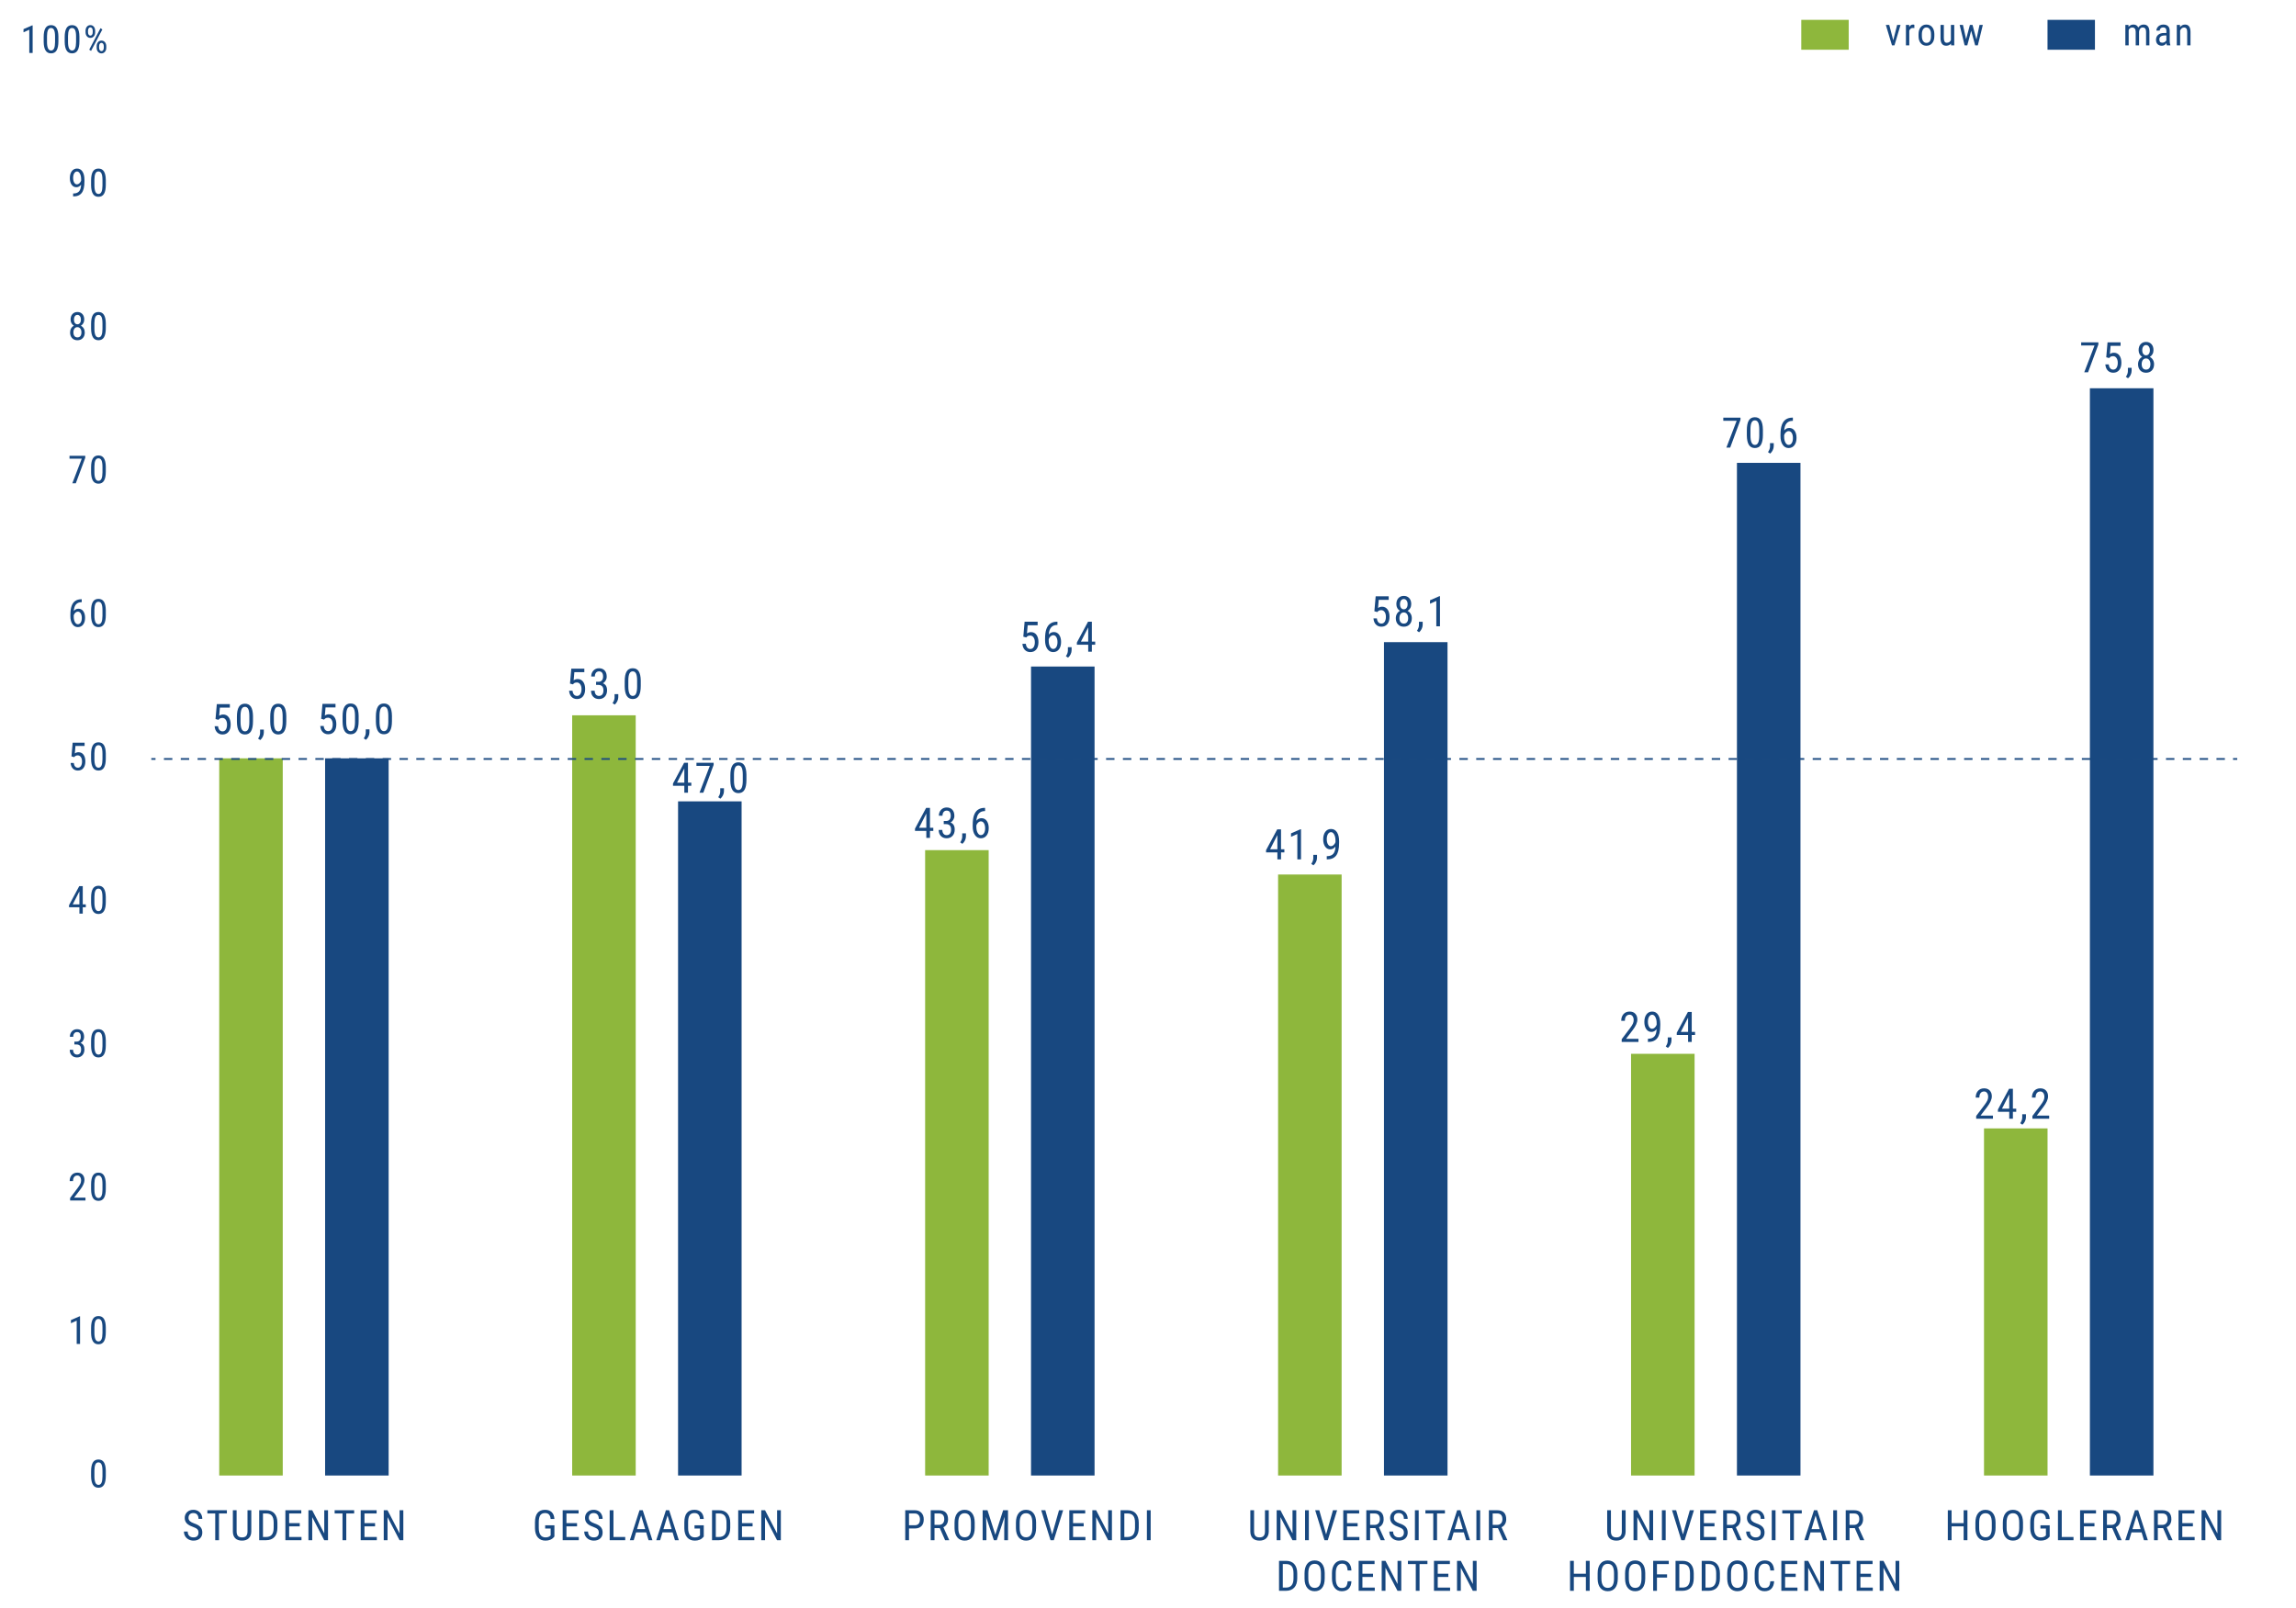 <?xml version="1.0" encoding="utf-8"?>
<!-- Generator: Adobe Illustrator 25.0.1, SVG Export Plug-In . SVG Version: 6.00 Build 0)  -->
<svg version="1.1" id="Layer_1" xmlns="http://www.w3.org/2000/svg" xmlns:xlink="http://www.w3.org/1999/xlink" x="0px" y="0px"
	 viewBox="0 0 653.424 457.655" style="enable-background:new 0 0 653.424 457.655;" xml:space="preserve">
<style type="text/css">
	.st0{fill:none;}
	.st1{fill:#184880;}
	.st2{fill:#8EB73C;}
	.st3{fill:none;stroke:#1A4980;stroke-width:0.5;}
	.st4{fill:none;stroke:#1A4980;stroke-width:0.5;stroke-dasharray:2.394,2.394;}
	.st5{fill:none;stroke:#184880;stroke-width:8.504;stroke-miterlimit:10;}
	.st6{fill:none;stroke:#8EB73C;stroke-width:8.504;stroke-miterlimit:10;}
</style>
<g>
	<g>
	</g>
	<g>
	</g>
</g>
<g>
	<line class="st0" x1="36.272" y1="419.95" x2="638.965" y2="419.95"/>
	<g>
		<g>
			<line class="st0" x1="36.272" y1="419.95" x2="36.272" y2="409.744"/>
			<line class="st0" x1="136.721" y1="419.95" x2="136.721" y2="409.744"/>
			<line class="st0" x1="237.169" y1="419.95" x2="237.169" y2="409.744"/>
			<line class="st0" x1="337.618" y1="419.95" x2="337.618" y2="409.744"/>
			<line class="st0" x1="438.067" y1="419.95" x2="438.067" y2="409.744"/>
			<line class="st0" x1="538.516" y1="419.95" x2="538.516" y2="409.744"/>
			<line class="st0" x1="638.965" y1="419.95" x2="638.965" y2="409.744"/>
		</g>
		<g>
		</g>
	</g>
</g>
<g>
	<g>
		<path class="st1" d="M30.111,419.985c0,1.153-0.168,2.016-0.505,2.587s-0.865,0.856-1.584,0.856
			c-0.698,0-1.219-0.273-1.563-0.822c-0.344-0.547-0.523-1.371-0.537-2.471v-1.342
			c0-1.143,0.169-1.995,0.507-2.557c0.339-0.562,0.866-0.844,1.582-0.844
			c0.706,0,1.228,0.267,1.565,0.801c0.339,0.533,0.517,1.341,0.535,2.422V419.985z
			 M29.161,418.627c0-0.827-0.091-1.437-0.274-1.829c-0.183-0.392-0.475-0.588-0.875-0.588
			c-0.39,0-0.677,0.192-0.859,0.577s-0.277,0.966-0.285,1.743v1.611
			c0,0.823,0.095,1.442,0.285,1.855c0.19,0.414,0.48,0.621,0.87,0.621
			c0.387,0,0.671-0.195,0.854-0.586s0.277-0.986,0.285-1.789V418.627z"/>
	</g>
	<g>
		<path class="st1" d="M22.783,382.497H21.827v-6.623l-1.644,0.736v-0.902l2.449-1.068h0.15
			V382.497z"/>
		<path class="st1" d="M30.111,379.161c0,1.153-0.168,2.016-0.505,2.587s-0.865,0.856-1.584,0.856
			c-0.698,0-1.219-0.273-1.563-0.822c-0.344-0.547-0.523-1.371-0.537-2.471v-1.342
			c0-1.143,0.169-1.995,0.507-2.557c0.339-0.562,0.866-0.844,1.582-0.844
			c0.706,0,1.228,0.267,1.565,0.801c0.339,0.533,0.517,1.341,0.535,2.422V379.161z
			 M29.161,377.802c0-0.827-0.091-1.437-0.274-1.829c-0.183-0.392-0.475-0.588-0.875-0.588
			c-0.39,0-0.677,0.192-0.859,0.577s-0.277,0.966-0.285,1.743v1.611
			c0,0.823,0.095,1.442,0.285,1.855c0.19,0.414,0.48,0.621,0.87,0.621
			c0.387,0,0.671-0.195,0.854-0.586s0.277-0.986,0.285-1.789V377.802z"/>
	</g>
	<g>
		<path class="st1" d="M24.325,341.673h-4.372v-0.715l2.229-2.953
			c0.336-0.455,0.57-0.828,0.701-1.12c0.13-0.292,0.196-0.601,0.196-0.927
			c0-0.415-0.097-0.752-0.29-1.01s-0.448-0.387-0.763-0.387
			c-0.397,0-0.705,0.137-0.921,0.411c-0.216,0.273-0.325,0.669-0.325,1.185h-0.951
			c0-0.721,0.197-1.302,0.591-1.746s0.929-0.666,1.606-0.666
			c0.623,0,1.114,0.19,1.472,0.572c0.358,0.381,0.537,0.889,0.537,1.522
			c0,0.773-0.403,1.688-1.208,2.745l-1.74,2.277h3.239V341.673z"/>
		<path class="st1" d="M30.111,338.337c0,1.153-0.168,2.016-0.505,2.587s-0.865,0.856-1.584,0.856
			c-0.698,0-1.219-0.273-1.563-0.822c-0.344-0.547-0.523-1.371-0.537-2.471v-1.342
			c0-1.143,0.169-1.995,0.507-2.557c0.339-0.562,0.866-0.844,1.582-0.844
			c0.706,0,1.228,0.267,1.565,0.801c0.339,0.533,0.517,1.341,0.535,2.422V338.337z
			 M29.161,336.978c0-0.827-0.091-1.437-0.274-1.829c-0.183-0.392-0.475-0.588-0.875-0.588
			c-0.39,0-0.677,0.192-0.859,0.577s-0.277,0.966-0.285,1.743v1.611
			c0,0.823,0.095,1.442,0.285,1.855c0.19,0.414,0.48,0.621,0.87,0.621
			c0.387,0,0.671-0.195,0.854-0.586s0.277-0.986,0.285-1.789V336.978z"/>
	</g>
	<g>
		<path class="st1" d="M21.166,296.457h0.607c0.39,0,0.691-0.12,0.902-0.36
			c0.211-0.239,0.317-0.567,0.317-0.982c0-0.917-0.354-1.375-1.063-1.375
			c-0.34,0-0.607,0.123-0.8,0.371c-0.193,0.246-0.29,0.57-0.29,0.972h-0.945
			c0-0.627,0.19-1.144,0.572-1.55c0.381-0.406,0.869-0.609,1.463-0.609
			c0.616,0,1.104,0.192,1.466,0.577s0.542,0.931,0.542,1.636
			c0,0.361-0.094,0.699-0.282,1.013c-0.188,0.313-0.433,0.543-0.733,0.69
			c0.738,0.271,1.106,0.882,1.106,1.831c0,0.698-0.194,1.254-0.583,1.668
			c-0.388,0.413-0.896,0.62-1.522,0.62c-0.62,0-1.12-0.196-1.501-0.588
			c-0.382-0.393-0.572-0.92-0.572-1.582h0.951c0,0.415,0.1,0.746,0.301,0.991
			s0.475,0.368,0.822,0.368c0.354,0,0.637-0.12,0.846-0.36
			c0.21-0.24,0.314-0.605,0.314-1.096c0-0.949-0.449-1.423-1.348-1.423h-0.569V296.457z"
			/>
		<path class="st1" d="M30.111,297.514c0,1.153-0.168,2.016-0.505,2.587s-0.865,0.856-1.584,0.856
			c-0.698,0-1.219-0.273-1.563-0.822c-0.344-0.547-0.523-1.371-0.537-2.471v-1.342
			c0-1.143,0.169-1.995,0.507-2.557c0.339-0.562,0.866-0.844,1.582-0.844
			c0.706,0,1.228,0.267,1.565,0.801c0.339,0.533,0.517,1.341,0.535,2.422V297.514z
			 M29.161,296.156c0-0.827-0.091-1.437-0.274-1.829c-0.183-0.392-0.475-0.588-0.875-0.588
			c-0.39,0-0.677,0.192-0.859,0.577s-0.277,0.966-0.285,1.743v1.611
			c0,0.823,0.095,1.442,0.285,1.855c0.19,0.414,0.48,0.621,0.87,0.621
			c0.387,0,0.671-0.195,0.854-0.586s0.277-0.986,0.285-1.789V296.156z"/>
	</g>
	<g>
		<path class="st1" d="M23.551,257.399h0.87v0.812h-0.87v1.815h-0.951v-1.815h-2.954v-0.585
			l2.906-5.42h0.999V257.399z M20.699,257.399h1.901v-3.717L20.699,257.399z"/>
		<path class="st1" d="M30.111,256.69c0,1.153-0.168,2.016-0.505,2.587s-0.865,0.856-1.584,0.856
			c-0.698,0-1.219-0.273-1.563-0.822c-0.344-0.547-0.523-1.371-0.537-2.471v-1.342
			c0-1.143,0.169-1.995,0.507-2.557c0.339-0.562,0.866-0.844,1.582-0.844
			c0.706,0,1.228,0.267,1.565,0.801c0.339,0.533,0.517,1.341,0.535,2.422V256.69z
			 M29.161,255.332c0-0.827-0.091-1.437-0.274-1.829c-0.183-0.392-0.475-0.588-0.875-0.588
			c-0.39,0-0.677,0.192-0.859,0.577s-0.277,0.966-0.285,1.743v1.611
			c0,0.823,0.095,1.442,0.285,1.855c0.19,0.414,0.48,0.621,0.87,0.621
			c0.387,0,0.671-0.195,0.854-0.586s0.277-0.986,0.285-1.789V255.332z"/>
	</g>
	<g>
		<path class="st1" d="M20.339,215.281l0.338-3.899h3.4v0.918h-2.6l-0.183,2.133
			c0.322-0.226,0.669-0.338,1.042-0.338c0.609,0,1.087,0.236,1.434,0.709
			s0.521,1.107,0.521,1.906c0,0.81-0.189,1.445-0.567,1.906
			c-0.377,0.463-0.896,0.693-1.555,0.693c-0.587,0-1.065-0.191-1.434-0.574
			c-0.369-0.384-0.58-0.914-0.634-1.59h0.892c0.054,0.447,0.182,0.784,0.384,1.012
			c0.202,0.228,0.466,0.342,0.792,0.342c0.369,0,0.657-0.161,0.865-0.481
			s0.312-0.753,0.312-1.297c0-0.512-0.112-0.929-0.335-1.251
			c-0.224-0.322-0.526-0.484-0.905-0.484c-0.315,0-0.567,0.083-0.757,0.248l-0.252,0.252
			L20.339,215.281z"/>
		<path class="st1" d="M30.111,215.866c0,1.153-0.168,2.016-0.505,2.587s-0.865,0.856-1.584,0.856
			c-0.698,0-1.219-0.273-1.563-0.822c-0.344-0.547-0.523-1.371-0.537-2.471v-1.342
			c0-1.143,0.169-1.995,0.507-2.557c0.339-0.562,0.866-0.844,1.582-0.844
			c0.706,0,1.228,0.267,1.565,0.801c0.339,0.533,0.517,1.341,0.535,2.422V215.866z
			 M29.161,214.507c0-0.827-0.091-1.437-0.274-1.829c-0.183-0.392-0.475-0.588-0.875-0.588
			c-0.39,0-0.677,0.192-0.859,0.577s-0.277,0.966-0.285,1.743v1.611
			c0,0.823,0.095,1.442,0.285,1.855c0.19,0.414,0.48,0.621,0.87,0.621
			c0.387,0,0.671-0.195,0.854-0.586s0.277-0.986,0.285-1.789V214.507z"/>
	</g>
	<g>
		<path class="st1" d="M23.261,170.551v0.844H23.105c-0.634,0.015-1.13,0.229-1.488,0.642
			c-0.358,0.414-0.564,1.036-0.618,1.866c0.347-0.437,0.792-0.654,1.332-0.654
			c0.577,0,1.034,0.236,1.372,0.711c0.339,0.475,0.508,1.097,0.508,1.867
			c0,0.819-0.187,1.468-0.562,1.943c-0.374,0.477-0.876,0.715-1.506,0.715
			c-0.634,0-1.144-0.281-1.531-0.844c-0.387-0.562-0.58-1.309-0.58-2.239v-0.382
			c0-1.074,0.116-1.93,0.349-2.566c0.233-0.638,0.576-1.111,1.029-1.421
			c0.453-0.31,1.016-0.47,1.689-0.481H23.261z M22.171,174.075
			c-0.258,0-0.496,0.099-0.714,0.296s-0.376,0.447-0.473,0.752v0.392
			c0,0.635,0.112,1.15,0.335,1.55c0.224,0.399,0.499,0.599,0.825,0.599
			c0.354,0,0.632-0.163,0.833-0.491c0.201-0.327,0.301-0.76,0.301-1.297
			c0-0.53-0.1-0.962-0.301-1.297S22.507,174.075,22.171,174.075z"/>
		<path class="st1" d="M30.111,175.042c0,1.153-0.168,2.016-0.505,2.587s-0.865,0.856-1.584,0.856
			c-0.698,0-1.219-0.273-1.563-0.822c-0.344-0.547-0.523-1.371-0.537-2.471v-1.342
			c0-1.143,0.169-1.995,0.507-2.557c0.339-0.562,0.866-0.844,1.582-0.844
			c0.706,0,1.228,0.267,1.565,0.801c0.339,0.533,0.517,1.341,0.535,2.422V175.042z
			 M29.161,173.683c0-0.827-0.091-1.437-0.274-1.829c-0.183-0.392-0.475-0.588-0.875-0.588
			c-0.39,0-0.677,0.192-0.859,0.577s-0.277,0.966-0.285,1.743v1.611
			c0,0.823,0.095,1.442,0.285,1.855c0.19,0.414,0.48,0.621,0.87,0.621
			c0.387,0,0.671-0.195,0.854-0.586s0.277-0.986,0.285-1.789V173.683z"/>
	</g>
	<g>
		<path class="st1" d="M24.266,130.292l-2.691,7.262h-0.994l2.686-7.004h-3.486v-0.816h4.485
			V130.292z"/>
		<path class="st1" d="M30.111,134.217c0,1.153-0.168,2.016-0.505,2.587s-0.865,0.856-1.584,0.856
			c-0.698,0-1.219-0.273-1.563-0.822c-0.344-0.547-0.523-1.371-0.537-2.471v-1.342
			c0-1.143,0.169-1.995,0.507-2.557c0.339-0.562,0.866-0.844,1.582-0.844
			c0.706,0,1.228,0.267,1.565,0.801c0.339,0.533,0.517,1.341,0.535,2.422V134.217z
			 M29.161,132.859c0-0.827-0.091-1.437-0.274-1.829c-0.183-0.392-0.475-0.588-0.875-0.588
			c-0.39,0-0.677,0.192-0.859,0.577s-0.277,0.966-0.285,1.743v1.611
			c0,0.823,0.095,1.442,0.285,1.855c0.19,0.414,0.48,0.621,0.87,0.621
			c0.387,0,0.671-0.195,0.854-0.586s0.277-0.986,0.285-1.789V132.859z"/>
	</g>
	<g>
		<path class="st1" d="M23.975,90.95c0,0.391-0.087,0.737-0.261,1.042
			c-0.173,0.305-0.407,0.542-0.701,0.714c0.347,0.18,0.62,0.437,0.816,0.771
			s0.295,0.715,0.295,1.141c0,0.674-0.19,1.212-0.572,1.614
			c-0.381,0.403-0.887,0.604-1.517,0.604s-1.136-0.201-1.517-0.604
			c-0.382-0.402-0.572-0.94-0.572-1.614c0-0.43,0.098-0.813,0.293-1.151
			c0.195-0.339,0.461-0.594,0.797-0.766c-0.293-0.172-0.524-0.409-0.693-0.712
			s-0.252-0.648-0.252-1.039c0-0.659,0.178-1.182,0.535-1.568
			c0.356-0.387,0.826-0.58,1.41-0.58c0.58,0,1.048,0.191,1.405,0.574
			C23.797,89.759,23.975,90.284,23.975,90.95z M23.175,94.596
			c0-0.447-0.105-0.806-0.317-1.076s-0.489-0.406-0.833-0.406
			c-0.351,0-0.627,0.137-0.83,0.408c-0.203,0.272-0.304,0.631-0.304,1.074
			c0,0.451,0.1,0.803,0.298,1.053c0.199,0.251,0.481,0.377,0.846,0.377
			s0.646-0.126,0.843-0.377C23.077,95.399,23.175,95.048,23.175,94.596z M23.03,90.965
			c0-0.396-0.093-0.721-0.279-0.972s-0.424-0.376-0.714-0.376
			c-0.304,0-0.546,0.123-0.725,0.371c-0.179,0.246-0.269,0.572-0.269,0.977
			c0,0.408,0.091,0.732,0.274,0.973s0.422,0.359,0.72,0.359
			c0.304,0,0.546-0.121,0.725-0.365C22.941,91.689,23.03,91.367,23.03,90.965z"/>
		<path class="st1" d="M30.111,93.393c0,1.153-0.168,2.016-0.505,2.587s-0.865,0.856-1.584,0.856
			c-0.698,0-1.219-0.273-1.563-0.822c-0.344-0.547-0.523-1.371-0.537-2.471v-1.342
			c0-1.143,0.169-1.995,0.507-2.557c0.339-0.562,0.866-0.844,1.582-0.844
			c0.706,0,1.228,0.267,1.565,0.801c0.339,0.533,0.517,1.341,0.535,2.422V93.393z
			 M29.161,92.035c0-0.827-0.091-1.437-0.274-1.829c-0.183-0.392-0.475-0.588-0.875-0.588
			c-0.39,0-0.677,0.192-0.859,0.577s-0.277,0.966-0.285,1.743v1.611
			c0,0.823,0.095,1.442,0.285,1.855c0.19,0.414,0.48,0.621,0.87,0.621
			c0.387,0,0.671-0.195,0.854-0.586s0.277-0.986,0.285-1.789V92.035z"/>
	</g>
	<g>
		<path class="st1" d="M23.078,52.564c-0.379,0.483-0.824,0.726-1.332,0.726
			c-0.569,0-1.022-0.24-1.359-0.721c-0.336-0.479-0.505-1.107-0.505-1.885
			c0-0.816,0.184-1.472,0.551-1.966c0.367-0.494,0.867-0.741,1.501-0.741
			c0.659,0,1.174,0.285,1.544,0.856c0.371,0.571,0.556,1.362,0.556,2.372v0.295
			c0,0.866-0.065,1.568-0.196,2.105c-0.131,0.537-0.323,0.971-0.578,1.3
			s-0.578,0.579-0.972,0.749s-0.886,0.256-1.477,0.256v-0.844h0.167
			c0.673-0.015,1.185-0.219,1.533-0.613C22.861,54.058,23.05,53.428,23.078,52.564z
			 M21.908,52.467c0.229,0,0.453-0.096,0.671-0.287s0.389-0.443,0.51-0.755V51.007
			c0-0.648-0.113-1.177-0.338-1.587s-0.498-0.615-0.816-0.615
			c-0.344,0-0.617,0.169-0.819,0.508c-0.202,0.338-0.303,0.777-0.303,1.318
			s0.099,0.982,0.295,1.324S21.571,52.467,21.908,52.467z"/>
		<path class="st1" d="M30.111,52.569c0,1.153-0.168,2.016-0.505,2.587s-0.865,0.856-1.584,0.856
			c-0.698,0-1.219-0.273-1.563-0.822c-0.344-0.547-0.523-1.371-0.537-2.471v-1.342
			c0-1.143,0.169-1.995,0.507-2.557c0.339-0.562,0.866-0.844,1.582-0.844
			c0.706,0,1.228,0.267,1.565,0.801c0.339,0.533,0.517,1.341,0.535,2.422V52.569z
			 M29.161,51.211c0-0.827-0.091-1.437-0.274-1.829c-0.183-0.392-0.475-0.588-0.875-0.588
			c-0.39,0-0.677,0.192-0.859,0.577s-0.277,0.966-0.285,1.743v1.611
			c0,0.823,0.095,1.442,0.285,1.855c0.19,0.414,0.48,0.621,0.87,0.621
			c0.387,0,0.671-0.195,0.854-0.586s0.277-0.986,0.285-1.789V51.211z"/>
	</g>
	<g>
		<path class="st1" d="M9.292,15.081H8.336V8.458L6.692,9.194V8.292l2.449-1.068h0.15V15.081z"/>
		<path class="st1" d="M16.62,11.745c0,1.153-0.168,2.016-0.505,2.587s-0.865,0.856-1.584,0.856
			c-0.698,0-1.219-0.273-1.563-0.822c-0.344-0.547-0.523-1.371-0.537-2.471v-1.342
			c0-1.143,0.169-1.995,0.507-2.557c0.339-0.562,0.866-0.844,1.582-0.844
			c0.706,0,1.228,0.267,1.565,0.801c0.339,0.533,0.517,1.341,0.535,2.422V11.745z
			 M15.669,10.386c0-0.827-0.091-1.437-0.274-1.829C15.213,8.166,14.921,7.969,14.52,7.969
			c-0.39,0-0.677,0.192-0.859,0.577s-0.277,0.966-0.285,1.743v1.611
			c0,0.823,0.095,1.442,0.285,1.855c0.19,0.414,0.48,0.621,0.87,0.621
			c0.387,0,0.671-0.195,0.854-0.586s0.277-0.986,0.285-1.789V10.386z"/>
		<path class="st1" d="M22.6,11.745c0,1.153-0.168,2.016-0.505,2.587s-0.865,0.856-1.584,0.856
			c-0.698,0-1.219-0.273-1.563-0.822c-0.344-0.547-0.523-1.371-0.537-2.471v-1.342
			c0-1.143,0.169-1.995,0.507-2.557c0.339-0.562,0.866-0.844,1.582-0.844
			c0.706,0,1.228,0.267,1.565,0.801c0.339,0.533,0.517,1.341,0.535,2.422V11.745z
			 M21.65,10.386c0-0.827-0.091-1.437-0.274-1.829C21.193,8.166,20.901,7.969,20.5,7.969
			c-0.39,0-0.677,0.192-0.859,0.577s-0.277,0.966-0.285,1.743v1.611
			c0,0.823,0.095,1.442,0.285,1.855c0.19,0.414,0.48,0.621,0.87,0.621
			c0.387,0,0.671-0.195,0.854-0.586s0.277-0.986,0.285-1.789V10.386z"/>
		<path class="st1" d="M24.348,8.764c0-0.466,0.126-0.852,0.378-1.157
			c0.253-0.307,0.581-0.46,0.986-0.46c0.401,0,0.729,0.15,0.986,0.451
			c0.256,0.301,0.384,0.697,0.384,1.188v0.393c0,0.469-0.126,0.854-0.379,1.154
			c-0.252,0.301-0.579,0.451-0.98,0.451s-0.73-0.15-0.988-0.451
			s-0.387-0.696-0.387-1.188V8.764z M25.041,9.175c0,0.287,0.062,0.52,0.188,0.697
			s0.29,0.267,0.494,0.267c0.197,0,0.357-0.087,0.481-0.261
			c0.123-0.175,0.185-0.416,0.185-0.725V8.761c0-0.291-0.062-0.525-0.188-0.703
			c-0.125-0.177-0.288-0.267-0.489-0.267c-0.204,0-0.367,0.09-0.489,0.27
			s-0.183,0.418-0.183,0.716V9.175z M25.916,14.49l-0.521-0.354l3.207-6.112L29.128,8.378
			L25.916,14.49z M27.506,13.163c0-0.469,0.127-0.854,0.381-1.157s0.582-0.454,0.983-0.454
			s0.73,0.15,0.988,0.451s0.387,0.7,0.387,1.198v0.382
			c0,0.473-0.129,0.859-0.387,1.16s-0.583,0.451-0.978,0.451
			c-0.401,0-0.73-0.15-0.988-0.451s-0.387-0.697-0.387-1.188V13.163z M28.199,13.58
			c0,0.291,0.062,0.525,0.188,0.703s0.29,0.267,0.494,0.267
			c0.201,0,0.362-0.09,0.483-0.27s0.183-0.418,0.183-0.716V13.16
			c0-0.29-0.062-0.523-0.188-0.699s-0.288-0.265-0.489-0.265
			c-0.197,0-0.358,0.088-0.483,0.262s-0.188,0.413-0.188,0.719V13.58z"/>
	</g>
</g>
<line class="st0" x1="36.272" y1="419.95" x2="36.272" y2="11.71"/>
<g>
	<g>
		<line class="st0" x1="36.272" y1="419.95" x2="51.339" y2="419.95"/>
		<line class="st0" x1="36.272" y1="379.126" x2="51.339" y2="379.126"/>
		<line class="st0" x1="36.272" y1="338.302" x2="51.339" y2="338.302"/>
		<line class="st0" x1="36.272" y1="297.478" x2="51.339" y2="297.478"/>
		<line class="st0" x1="36.272" y1="256.654" x2="51.339" y2="256.654"/>
		<line class="st0" x1="36.272" y1="215.83" x2="51.339" y2="215.83"/>
		<line class="st0" x1="36.272" y1="175.006" x2="51.339" y2="175.006"/>
		<line class="st0" x1="36.272" y1="134.182" x2="51.339" y2="134.182"/>
		<line class="st0" x1="36.272" y1="93.358" x2="51.339" y2="93.358"/>
		<line class="st0" x1="36.272" y1="52.534" x2="51.339" y2="52.534"/>
		<line class="st0" x1="36.272" y1="11.71" x2="51.339" y2="11.71"/>
	</g>
	<g>
	</g>
</g>
<g>
	<rect x="92.523" y="215.83" class="st1" width="18.081" height="204.12"/>
	<rect x="192.972" y="228.078" class="st1" width="18.081" height="191.873"/>
	<rect x="293.421" y="189.703" class="st1" width="18.081" height="230.247"/>
	<rect x="393.87" y="182.763" class="st1" width="18.081" height="237.187"/>
	<rect x="494.319" y="131.733" class="st1" width="18.081" height="288.217"/>
	<rect x="594.768" y="110.504" class="st1" width="18.081" height="309.446"/>
</g>
<g>
	<rect x="62.388" y="215.83" class="st2" width="18.081" height="204.12"/>
	<rect x="162.837" y="203.583" class="st2" width="18.081" height="216.367"/>
	<rect x="263.286" y="241.958" class="st2" width="18.081" height="177.993"/>
	<rect x="363.735" y="248.898" class="st2" width="18.081" height="171.053"/>
	<rect x="464.184" y="299.928" class="st2" width="18.081" height="120.023"/>
	<rect x="564.633" y="321.156" class="st2" width="18.081" height="98.794"/>
</g>
<g>
	<g>
		<g>
			<g>
				<path class="st1" d="M559.916,438.366h-1.078v-3.943h-3.434v3.943h-1.072v-8.531h1.072v3.668
					h3.434v-3.668h1.078V438.366z"/>
				<path class="st1" d="M567.922,434.85c0,1.164-0.248,2.061-0.744,2.689
					s-1.201,0.943-2.115,0.943c-0.879,0-1.573-0.306-2.083-0.917s-0.774-1.476-0.794-2.593
					v-1.605c0-1.141,0.252-2.034,0.756-2.681s1.207-0.97,2.109-0.97
					c0.898,0,1.599,0.31,2.101,0.929s0.759,1.503,0.771,2.651V434.85z M566.85,433.356
					c0-0.902-0.147-1.573-0.442-2.013s-0.747-0.659-1.356-0.659
					c-0.59,0-1.036,0.223-1.339,0.668s-0.456,1.102-0.46,1.969v1.529
					c0,0.871,0.151,1.535,0.454,1.992s0.755,0.686,1.356,0.686s1.047-0.211,1.336-0.633
					s0.439-1.068,0.451-1.939V433.356z"/>
				<path class="st1" d="M575.73,434.85c0,1.164-0.248,2.061-0.744,2.689
					s-1.201,0.943-2.115,0.943c-0.879,0-1.573-0.306-2.083-0.917s-0.774-1.476-0.794-2.593
					v-1.605c0-1.141,0.252-2.034,0.756-2.681s1.207-0.97,2.109-0.97
					c0.898,0,1.599,0.31,2.101,0.929s0.759,1.503,0.771,2.651V434.85z M574.658,433.356
					c0-0.902-0.147-1.573-0.442-2.013s-0.747-0.659-1.356-0.659
					c-0.59,0-1.036,0.223-1.339,0.668s-0.456,1.102-0.46,1.969v1.529
					c0,0.871,0.151,1.535,0.454,1.992s0.755,0.686,1.356,0.686s1.047-0.211,1.336-0.633
					s0.439-1.068,0.451-1.939V433.356z"/>
				<path class="st1" d="M583.326,437.305l-0.188,0.234c-0.539,0.629-1.328,0.943-2.367,0.943
					c-0.922,0-1.646-0.306-2.171-0.917s-0.794-1.476-0.806-2.593v-1.676
					c0-1.195,0.239-2.091,0.718-2.687s1.194-0.894,2.147-0.894
					c0.812,0,1.448,0.226,1.907,0.677s0.712,1.097,0.759,1.937h-1.072
					c-0.043-0.531-0.19-0.946-0.442-1.245s-0.634-0.448-1.146-0.448
					c-0.613,0-1.062,0.2-1.348,0.601s-0.434,1.04-0.445,1.919v1.74
					c0,0.859,0.164,1.519,0.492,1.978s0.799,0.688,1.412,0.688
					c0.578,0,1.018-0.14,1.318-0.42l0.158-0.146v-1.96h-1.559v-0.92h2.631V437.305z"/>
				<path class="st1" d="M586.756,437.446h3.346v0.92h-4.424v-8.531h1.078V437.446z"/>
				<path class="st1" d="M596.069,434.423h-3.018v3.023h3.516v0.92h-4.588v-8.531h4.529v0.92
					h-3.457v2.748h3.018V434.423z"/>
				<path class="st1" d="M601.116,434.915h-1.5v3.451h-1.078v-8.531h2.391
					c0.836,0,1.469,0.218,1.898,0.653s0.645,1.073,0.645,1.913
					c0,0.527-0.116,0.987-0.349,1.38s-0.562,0.688-0.987,0.888l1.652,3.627v0.07h-1.154
					L601.116,434.915z M599.616,433.995h1.301c0.449,0,0.808-0.145,1.075-0.435
					c0.268-0.289,0.401-0.677,0.401-1.162c0-1.096-0.496-1.644-1.488-1.644h-1.289V433.995z
					"/>
				<path class="st1" d="M609.486,436.133h-2.883l-0.662,2.232h-1.102l2.748-8.531h0.92
					l2.754,8.531h-1.102L609.486,436.133z M606.884,435.214h2.326l-1.166-3.879L606.884,435.214
					z"/>
				<path class="st1" d="M615.599,434.915h-1.5v3.451h-1.078v-8.531h2.391
					c0.836,0,1.469,0.218,1.898,0.653s0.645,1.073,0.645,1.913
					c0,0.527-0.116,0.987-0.349,1.38s-0.562,0.688-0.987,0.888l1.652,3.627v0.07h-1.154
					L615.599,434.915z M614.099,433.995h1.301c0.449,0,0.808-0.145,1.075-0.435
					c0.268-0.289,0.401-0.677,0.401-1.162c0-1.096-0.496-1.644-1.488-1.644h-1.289V433.995z
					"/>
				<path class="st1" d="M624.08,434.423h-3.018v3.023h3.516v0.92h-4.588v-8.531h4.529v0.92
					h-3.457v2.748h3.018V434.423z"/>
				<path class="st1" d="M632.121,438.366h-1.078l-3.416-6.574v6.574h-1.078v-8.531h1.078
					l3.428,6.604v-6.604h1.066V438.366z"/>
			</g>
		</g>
		<g>
			<g>
				<path class="st1" d="M462.637,429.835v6.064c-0.008,0.809-0.242,1.441-0.703,1.898
					s-1.104,0.686-1.928,0.686c-0.844,0-1.488-0.224-1.934-0.671s-0.672-1.085-0.68-1.913
					v-6.064h1.066v6.019c0,0.574,0.122,1.003,0.366,1.285
					c0.244,0.283,0.638,0.425,1.181,0.425c0.547,0,0.942-0.142,1.187-0.425
					c0.244-0.282,0.366-0.711,0.366-1.285v-6.019H462.637z"/>
				<path class="st1" d="M470.461,438.366h-1.078l-3.416-6.574v6.574h-1.078v-8.531h1.078
					l3.428,6.604v-6.604h1.066V438.366z"/>
				<path class="st1" d="M474.038,438.366h-1.072v-8.531h1.072V438.366z"/>
				<path class="st1" d="M478.956,436.719l1.951-6.885h1.178l-2.654,8.531h-0.938l-2.648-8.531h1.172
					L478.956,436.719z"/>
				<path class="st1" d="M487.93,434.423h-3.018v3.023h3.516v0.92h-4.588v-8.531h4.529v0.92
					h-3.457v2.748h3.018V434.423z"/>
				<path class="st1" d="M492.977,434.915h-1.5v3.451h-1.078v-8.531h2.391
					c0.836,0,1.469,0.218,1.898,0.653s0.645,1.073,0.645,1.913
					c0,0.527-0.116,0.987-0.349,1.38s-0.562,0.688-0.987,0.888l1.652,3.627v0.07h-1.154
					L492.977,434.915z M491.477,433.995h1.301c0.449,0,0.808-0.145,1.075-0.435
					c0.268-0.289,0.401-0.677,0.401-1.162c0-1.096-0.496-1.644-1.488-1.644h-1.289V433.995z
					"/>
				<path class="st1" d="M501.094,436.21c0-0.426-0.115-0.752-0.346-0.979
					s-0.646-0.447-1.248-0.662s-1.062-0.44-1.38-0.677s-0.557-0.506-0.715-0.809
					s-0.237-0.649-0.237-1.04c0-0.676,0.226-1.232,0.677-1.67s1.042-0.656,1.772-0.656
					c0.5,0,0.945,0.111,1.336,0.335c0.391,0.223,0.691,0.533,0.902,0.932
					c0.211,0.397,0.316,0.835,0.316,1.312h-1.078c0-0.527-0.127-0.936-0.381-1.225
					s-0.619-0.434-1.096-0.434c-0.434,0-0.77,0.121-1.008,0.364
					c-0.238,0.242-0.357,0.583-0.357,1.021c0,0.36,0.129,0.662,0.387,0.904
					c0.258,0.243,0.656,0.46,1.195,0.651c0.84,0.278,1.44,0.62,1.802,1.026
					s0.542,0.938,0.542,1.594c0,0.691-0.225,1.245-0.674,1.661s-1.061,0.624-1.834,0.624
					c-0.496,0-0.954-0.108-1.374-0.325s-0.75-0.521-0.99-0.914s-0.36-0.843-0.36-1.351
					h1.078c0,0.527,0.147,0.938,0.442,1.23s0.696,0.439,1.204,0.439
					c0.473,0,0.828-0.121,1.066-0.363S501.094,436.628,501.094,436.21z"/>
				<path class="st1" d="M505.304,438.366h-1.072v-8.531h1.072V438.366z"/>
				<path class="st1" d="M512.771,430.755h-2.244v7.611h-1.072v-7.611h-2.238v-0.92h5.555V430.755z"
					/>
				<path class="st1" d="M518.147,436.133h-2.883l-0.662,2.232h-1.102l2.748-8.531h0.92
					l2.754,8.531h-1.102L518.147,436.133z M515.545,435.214h2.326l-1.166-3.879L515.545,435.214
					z"/>
				<path class="st1" d="M522.801,438.366h-1.072v-8.531h1.072V438.366z"/>
				<path class="st1" d="M527.86,434.915h-1.5v3.451h-1.078v-8.531h2.391
					c0.836,0,1.469,0.218,1.898,0.653s0.645,1.073,0.645,1.913
					c0,0.527-0.116,0.987-0.349,1.38s-0.562,0.688-0.987,0.888l1.652,3.627v0.07h-1.154
					L527.86,434.915z M526.36,433.995h1.301c0.449,0,0.808-0.145,1.075-0.435
					c0.268-0.289,0.401-0.677,0.401-1.162c0-1.096-0.496-1.644-1.488-1.644h-1.289V433.995z
					"/>
				<path class="st1" d="M452.409,452.766h-1.078v-3.943h-3.434v3.943h-1.072v-8.531h1.072v3.668
					h3.434v-3.668h1.078V452.766z"/>
				<path class="st1" d="M460.414,449.251c0,1.164-0.248,2.061-0.744,2.689
					s-1.201,0.943-2.115,0.943c-0.879,0-1.573-0.306-2.083-0.917s-0.774-1.476-0.794-2.593
					v-1.605c0-1.141,0.252-2.034,0.756-2.681s1.207-0.97,2.109-0.97
					c0.898,0,1.599,0.31,2.101,0.929s0.759,1.503,0.771,2.651V449.251z M459.342,447.757
					c0-0.902-0.147-1.573-0.442-2.013s-0.747-0.659-1.356-0.659
					c-0.59,0-1.036,0.223-1.339,0.668s-0.456,1.102-0.46,1.969v1.529
					c0,0.871,0.151,1.535,0.454,1.992s0.755,0.686,1.356,0.686s1.047-0.211,1.336-0.633
					s0.439-1.068,0.451-1.939V447.757z"/>
				<path class="st1" d="M468.222,449.251c0,1.164-0.248,2.061-0.744,2.689
					s-1.201,0.943-2.115,0.943c-0.879,0-1.573-0.306-2.083-0.917s-0.774-1.476-0.794-2.593
					v-1.605c0-1.141,0.252-2.034,0.756-2.681s1.207-0.97,2.109-0.97
					c0.898,0,1.599,0.31,2.101,0.929s0.759,1.503,0.771,2.651V449.251z M467.15,447.757
					c0-0.902-0.147-1.573-0.442-2.013s-0.747-0.659-1.356-0.659
					c-0.59,0-1.036,0.223-1.339,0.668s-0.456,1.102-0.46,1.969v1.529
					c0,0.871,0.151,1.535,0.454,1.992s0.755,0.686,1.356,0.686s1.047-0.211,1.336-0.633
					s0.439-1.068,0.451-1.939V447.757z"/>
				<path class="st1" d="M474.435,448.999h-2.883v3.768h-1.072v-8.531h4.441v0.92h-3.369v2.924
					h2.883V448.999z"/>
				<path class="st1" d="M476.846,452.766v-8.531h2.033c0.996,0,1.77,0.312,2.32,0.935
					s0.826,1.499,0.826,2.628v1.43c0,1.129-0.279,2.001-0.838,2.616
					s-1.369,0.923-2.432,0.923H476.846z M477.918,445.155v6.691h0.861
					c0.754,0,1.305-0.216,1.652-0.648c0.348-0.432,0.525-1.071,0.533-1.92v-1.514
					c0-0.898-0.173-1.559-0.519-1.979c-0.346-0.421-0.868-0.631-1.567-0.631H477.918z"/>
				<path class="st1" d="M484.295,452.766v-8.531h2.033c0.996,0,1.77,0.312,2.32,0.935
					s0.826,1.499,0.826,2.628v1.43c0,1.129-0.279,2.001-0.838,2.616
					s-1.369,0.923-2.432,0.923H484.295z M485.368,445.155v6.691h0.861
					c0.754,0,1.305-0.216,1.652-0.648c0.348-0.432,0.525-1.071,0.533-1.92v-1.514
					c0-0.898-0.173-1.559-0.519-1.979c-0.346-0.421-0.868-0.631-1.567-0.631H485.368z"/>
				<path class="st1" d="M497.293,449.251c0,1.164-0.248,2.061-0.744,2.689
					s-1.201,0.943-2.115,0.943c-0.879,0-1.573-0.306-2.083-0.917s-0.774-1.476-0.794-2.593
					v-1.605c0-1.141,0.252-2.034,0.756-2.681s1.207-0.97,2.109-0.97
					c0.898,0,1.599,0.31,2.101,0.929s0.759,1.503,0.771,2.651V449.251z M496.221,447.757
					c0-0.902-0.147-1.573-0.442-2.013s-0.747-0.659-1.356-0.659
					c-0.59,0-1.036,0.223-1.339,0.668s-0.456,1.102-0.46,1.969v1.529
					c0,0.871,0.151,1.535,0.454,1.992s0.755,0.686,1.356,0.686s1.047-0.211,1.336-0.633
					s0.439-1.068,0.451-1.939V447.757z"/>
				<path class="st1" d="M504.902,450.053c-0.047,0.914-0.304,1.614-0.771,2.101
					s-1.126,0.729-1.978,0.729c-0.855,0-1.535-0.325-2.039-0.976s-0.756-1.532-0.756-2.646
					v-1.547c0-1.109,0.259-1.986,0.776-2.631s1.224-0.967,2.118-0.967
					c0.824,0,1.462,0.246,1.913,0.738s0.696,1.197,0.735,2.115h-1.084
					c-0.047-0.695-0.193-1.191-0.439-1.488s-0.621-0.445-1.125-0.445
					c-0.582,0-1.029,0.228-1.342,0.683s-0.469,1.122-0.469,2.001v1.564
					c0,0.863,0.146,1.525,0.437,1.986s0.716,0.691,1.274,0.691s0.961-0.139,1.207-0.416
					s0.398-0.775,0.457-1.494H504.902z"/>
				<path class="st1" d="M511.044,448.823h-3.018v3.023h3.516v0.92h-4.588v-8.531h4.529v0.92
					h-3.457v2.748h3.018V448.823z"/>
				<path class="st1" d="M519.086,452.766h-1.078l-3.416-6.574v6.574h-1.078v-8.531h1.078
					l3.428,6.604v-6.604h1.066V452.766z"/>
				<path class="st1" d="M526.53,445.155h-2.244v7.611h-1.072v-7.611h-2.238v-0.92h5.555V445.155z"
					/>
				<path class="st1" d="M532.479,448.823h-3.018v3.023h3.516v0.92h-4.588v-8.531h4.529v0.92
					h-3.457v2.748h3.018V448.823z"/>
				<path class="st1" d="M540.521,452.766h-1.078l-3.416-6.574v6.574h-1.078v-8.531h1.078
					l3.428,6.604v-6.604h1.066V452.766z"/>
			</g>
		</g>
		<g>
			<g>
				<path class="st1" d="M361.08,429.835v6.064c-0.008,0.809-0.242,1.441-0.703,1.898
					s-1.104,0.686-1.928,0.686c-0.844,0-1.488-0.224-1.934-0.671s-0.672-1.085-0.68-1.913
					v-6.064h1.066v6.019c0,0.574,0.122,1.003,0.366,1.285
					c0.244,0.283,0.638,0.425,1.181,0.425c0.547,0,0.942-0.142,1.187-0.425
					c0.244-0.282,0.366-0.711,0.366-1.285v-6.019H361.08z"/>
				<path class="st1" d="M368.905,438.366h-1.078l-3.416-6.574v6.574h-1.078v-8.531h1.078
					l3.428,6.604v-6.604h1.066V438.366z"/>
				<path class="st1" d="M372.482,438.366h-1.072v-8.531h1.072V438.366z"/>
				<path class="st1" d="M377.4,436.719l1.951-6.885h1.178l-2.654,8.531h-0.938l-2.648-8.531h1.172
					L377.4,436.719z"/>
				<path class="st1" d="M386.372,434.423h-3.018v3.023h3.516v0.92h-4.588v-8.531h4.529v0.92
					h-3.457v2.748h3.018V434.423z"/>
				<path class="st1" d="M391.42,434.915h-1.5v3.451h-1.078v-8.531h2.391
					c0.836,0,1.469,0.218,1.898,0.653s0.645,1.073,0.645,1.913
					c0,0.527-0.116,0.987-0.349,1.38s-0.562,0.688-0.987,0.888l1.652,3.627v0.07h-1.154
					L391.42,434.915z M389.92,433.995h1.301c0.449,0,0.808-0.145,1.075-0.435
					c0.268-0.289,0.401-0.677,0.401-1.162c0-1.096-0.496-1.644-1.488-1.644h-1.289V433.995z
					"/>
				<path class="st1" d="M399.537,436.21c0-0.426-0.115-0.752-0.346-0.979
					s-0.646-0.447-1.248-0.662s-1.062-0.44-1.38-0.677s-0.557-0.506-0.715-0.809
					s-0.237-0.649-0.237-1.04c0-0.676,0.226-1.232,0.677-1.67s1.042-0.656,1.772-0.656
					c0.5,0,0.945,0.111,1.336,0.335c0.391,0.223,0.691,0.533,0.902,0.932
					c0.211,0.397,0.316,0.835,0.316,1.312h-1.078c0-0.527-0.127-0.936-0.381-1.225
					s-0.619-0.434-1.096-0.434c-0.434,0-0.77,0.121-1.008,0.364
					c-0.238,0.242-0.357,0.583-0.357,1.021c0,0.36,0.129,0.662,0.387,0.904
					c0.258,0.243,0.656,0.46,1.195,0.651c0.84,0.278,1.44,0.62,1.802,1.026
					s0.542,0.938,0.542,1.594c0,0.691-0.225,1.245-0.674,1.661s-1.061,0.624-1.834,0.624
					c-0.496,0-0.954-0.108-1.374-0.325s-0.75-0.521-0.99-0.914s-0.36-0.843-0.36-1.351
					h1.078c0,0.527,0.147,0.938,0.442,1.23s0.696,0.439,1.204,0.439
					c0.473,0,0.828-0.121,1.066-0.363S399.537,436.628,399.537,436.21z"/>
				<path class="st1" d="M403.747,438.366h-1.072v-8.531h1.072V438.366z"/>
				<path class="st1" d="M411.214,430.755h-2.244v7.611h-1.072v-7.611h-2.238v-0.92h5.555V430.755z"
					/>
				<path class="st1" d="M416.589,436.133h-2.883l-0.662,2.232h-1.102l2.748-8.531h0.92
					l2.754,8.531h-1.102L416.589,436.133z M413.988,435.214h2.326l-1.166-3.879L413.988,435.214
					z"/>
				<path class="st1" d="M421.244,438.366h-1.072v-8.531h1.072V438.366z"/>
				<path class="st1" d="M426.303,434.915h-1.5v3.451h-1.078v-8.531h2.391
					c0.836,0,1.469,0.218,1.898,0.653s0.645,1.073,0.645,1.913
					c0,0.527-0.116,0.987-0.349,1.38s-0.562,0.688-0.987,0.888l1.652,3.627v0.07h-1.154
					L426.303,434.915z M424.803,433.995h1.301c0.449,0,0.808-0.145,1.075-0.435
					c0.268-0.289,0.401-0.677,0.401-1.162c0-1.096-0.496-1.644-1.488-1.644h-1.289V433.995z
					"/>
				<path class="st1" d="M364.002,452.766v-8.531h2.033c0.996,0,1.77,0.312,2.32,0.935
					s0.826,1.499,0.826,2.628v1.43c0,1.129-0.279,2.001-0.838,2.616
					s-1.369,0.923-2.432,0.923H364.002z M365.075,445.155v6.691h0.861
					c0.754,0,1.305-0.216,1.652-0.648c0.348-0.432,0.525-1.071,0.533-1.92v-1.514
					c0-0.898-0.173-1.559-0.519-1.979c-0.346-0.421-0.868-0.631-1.567-0.631H365.075z"/>
				<path class="st1" d="M377.001,449.251c0,1.164-0.248,2.061-0.744,2.689
					s-1.201,0.943-2.115,0.943c-0.879,0-1.573-0.306-2.083-0.917s-0.774-1.476-0.794-2.593
					v-1.605c0-1.141,0.252-2.034,0.756-2.681s1.207-0.97,2.109-0.97
					c0.898,0,1.599,0.31,2.101,0.929s0.759,1.503,0.771,2.651V449.251z M375.929,447.757
					c0-0.902-0.147-1.573-0.442-2.013s-0.747-0.659-1.356-0.659
					c-0.59,0-1.036,0.223-1.339,0.668s-0.456,1.102-0.46,1.969v1.529
					c0,0.871,0.151,1.535,0.454,1.992s0.755,0.686,1.356,0.686s1.047-0.211,1.336-0.633
					s0.439-1.068,0.451-1.939V447.757z"/>
				<path class="st1" d="M384.609,450.053c-0.047,0.914-0.304,1.614-0.771,2.101
					s-1.126,0.729-1.978,0.729c-0.855,0-1.535-0.325-2.039-0.976s-0.756-1.532-0.756-2.646
					v-1.547c0-1.109,0.259-1.986,0.776-2.631s1.224-0.967,2.118-0.967
					c0.824,0,1.462,0.246,1.913,0.738s0.696,1.197,0.735,2.115h-1.084
					c-0.047-0.695-0.193-1.191-0.439-1.488s-0.621-0.445-1.125-0.445
					c-0.582,0-1.029,0.228-1.342,0.683s-0.469,1.122-0.469,2.001v1.564
					c0,0.863,0.146,1.525,0.437,1.986s0.716,0.691,1.274,0.691s0.961-0.139,1.207-0.416
					s0.398-0.775,0.457-1.494H384.609z"/>
				<path class="st1" d="M390.751,448.823h-3.018v3.023h3.516v0.92h-4.588v-8.531h4.529v0.92
					h-3.457v2.748h3.018V448.823z"/>
				<path class="st1" d="M398.793,452.766h-1.078l-3.416-6.574v6.574h-1.078v-8.531h1.078
					l3.428,6.604v-6.604h1.066V452.766z"/>
				<path class="st1" d="M406.237,445.155h-2.244v7.611h-1.072v-7.611h-2.238v-0.92h5.555V445.155z"
					/>
				<path class="st1" d="M412.187,448.823h-3.018v3.023h3.516v0.92h-4.588v-8.531h4.529v0.92
					h-3.457v2.748h3.018V448.823z"/>
				<path class="st1" d="M420.228,452.766h-1.078l-3.416-6.574v6.574h-1.078v-8.531h1.078
					l3.428,6.604v-6.604h1.066V452.766z"/>
			</g>
		</g>
		<g>
			<g>
				<path class="st1" d="M258.697,435.026v3.34h-1.072v-8.531h2.719
					c0.793,0,1.416,0.237,1.869,0.712s0.68,1.106,0.68,1.896
					c0,0.82-0.216,1.452-0.647,1.896s-1.04,0.673-1.825,0.688H258.697z M258.697,434.106
					h1.646c0.477,0,0.842-0.143,1.096-0.429c0.254-0.285,0.381-0.694,0.381-1.227
					c0-0.513-0.131-0.924-0.393-1.232c-0.262-0.31-0.621-0.464-1.078-0.464h-1.652V434.106z"
					/>
				<path class="st1" d="M267.453,434.915h-1.5v3.451h-1.078v-8.531h2.391
					c0.836,0,1.469,0.218,1.898,0.653s0.645,1.073,0.645,1.913
					c0,0.527-0.116,0.987-0.349,1.38s-0.562,0.688-0.987,0.888l1.652,3.627v0.07h-1.154
					L267.453,434.915z M265.953,433.995h1.301c0.449,0,0.808-0.145,1.075-0.435
					c0.268-0.289,0.401-0.677,0.401-1.162c0-1.096-0.496-1.644-1.488-1.644h-1.289V433.995z
					"/>
				<path class="st1" d="M277.393,434.85c0,1.164-0.248,2.061-0.744,2.689
					s-1.201,0.943-2.115,0.943c-0.879,0-1.573-0.306-2.083-0.917s-0.774-1.476-0.794-2.593
					v-1.605c0-1.141,0.252-2.034,0.756-2.681s1.207-0.97,2.109-0.97
					c0.898,0,1.599,0.31,2.101,0.929s0.759,1.503,0.771,2.651V434.85z M276.321,433.356
					c0-0.902-0.147-1.573-0.442-2.013s-0.747-0.659-1.356-0.659
					c-0.59,0-1.036,0.223-1.339,0.668s-0.456,1.102-0.46,1.969v1.529
					c0,0.871,0.151,1.535,0.454,1.992s0.755,0.686,1.356,0.686s1.047-0.211,1.336-0.633
					s0.439-1.068,0.451-1.939V433.356z"/>
				<path class="st1" d="M281.034,429.835l2.227,6.961l2.227-6.961h1.383v8.531h-1.072v-3.322
					l0.1-3.328l-2.232,6.65h-0.82l-2.221-6.627l0.1,3.305v3.322h-1.072v-8.531H281.034
					z"/>
				<path class="st1" d="M294.865,434.85c0,1.164-0.248,2.061-0.744,2.689
					s-1.201,0.943-2.115,0.943c-0.879,0-1.573-0.306-2.083-0.917s-0.774-1.476-0.794-2.593
					v-1.605c0-1.141,0.252-2.034,0.756-2.681s1.207-0.97,2.109-0.97
					c0.898,0,1.599,0.31,2.101,0.929s0.759,1.503,0.771,2.651V434.85z M293.792,433.356
					c0-0.902-0.147-1.573-0.442-2.013s-0.747-0.659-1.356-0.659
					c-0.59,0-1.036,0.223-1.339,0.668s-0.456,1.102-0.46,1.969v1.529
					c0,0.871,0.151,1.535,0.454,1.992s0.755,0.686,1.356,0.686s1.047-0.211,1.336-0.633
					s0.439-1.068,0.451-1.939V433.356z"/>
				<path class="st1" d="M299.432,436.719l1.951-6.885h1.178l-2.654,8.531h-0.938l-2.648-8.531h1.172
					L299.432,436.719z"/>
				<path class="st1" d="M308.405,434.423h-3.018v3.023h3.516v0.92h-4.588v-8.531h4.529v0.92
					h-3.457v2.748h3.018V434.423z"/>
				<path class="st1" d="M316.446,438.366h-1.078l-3.416-6.574v6.574h-1.078v-8.531h1.078
					l3.428,6.604v-6.604h1.066V438.366z"/>
				<path class="st1" d="M318.903,438.366v-8.531h2.033c0.996,0,1.77,0.312,2.32,0.935
					s0.826,1.499,0.826,2.628v1.43c0,1.129-0.279,2.001-0.838,2.616
					s-1.369,0.923-2.432,0.923H318.903z M319.975,430.755v6.691h0.861
					c0.754,0,1.305-0.216,1.652-0.648c0.348-0.432,0.525-1.071,0.533-1.92v-1.514
					c0-0.898-0.173-1.559-0.519-1.979c-0.346-0.421-0.868-0.631-1.567-0.631H319.975z"/>
				<path class="st1" d="M327.472,438.366h-1.072v-8.531h1.072V438.366z"/>
			</g>
		</g>
		<g>
			<g>
				<path class="st1" d="M157.781,437.305l-0.188,0.234c-0.539,0.629-1.328,0.943-2.367,0.943
					c-0.922,0-1.646-0.306-2.171-0.917s-0.794-1.476-0.806-2.593v-1.676
					c0-1.195,0.239-2.091,0.718-2.687s1.194-0.894,2.147-0.894
					c0.812,0,1.448,0.226,1.907,0.677s0.712,1.097,0.759,1.937h-1.072
					c-0.043-0.531-0.19-0.946-0.442-1.245s-0.634-0.448-1.146-0.448
					c-0.613,0-1.062,0.2-1.348,0.601s-0.434,1.04-0.445,1.919v1.74
					c0,0.859,0.164,1.519,0.492,1.978s0.799,0.688,1.412,0.688
					c0.578,0,1.018-0.14,1.318-0.42l0.158-0.146v-1.96h-1.559v-0.92h2.631V437.305z"/>
				<path class="st1" d="M164.223,434.423h-3.018v3.023h3.516v0.92h-4.588v-8.531h4.529v0.92
					h-3.457v2.748h3.018V434.423z"/>
				<path class="st1" d="M170.419,436.21c0-0.426-0.115-0.752-0.346-0.979
					s-0.646-0.447-1.248-0.662s-1.062-0.44-1.38-0.677s-0.557-0.506-0.715-0.809
					s-0.237-0.649-0.237-1.04c0-0.676,0.226-1.232,0.677-1.67s1.042-0.656,1.772-0.656
					c0.5,0,0.945,0.111,1.336,0.335c0.391,0.223,0.691,0.533,0.902,0.932
					c0.211,0.397,0.316,0.835,0.316,1.312h-1.078c0-0.527-0.127-0.936-0.381-1.225
					s-0.619-0.434-1.096-0.434c-0.434,0-0.77,0.121-1.008,0.364
					c-0.238,0.242-0.357,0.583-0.357,1.021c0,0.36,0.129,0.662,0.387,0.904
					c0.258,0.243,0.656,0.46,1.195,0.651c0.84,0.278,1.44,0.62,1.802,1.026
					s0.542,0.938,0.542,1.594c0,0.691-0.225,1.245-0.674,1.661s-1.061,0.624-1.834,0.624
					c-0.496,0-0.954-0.108-1.374-0.325s-0.75-0.521-0.99-0.914s-0.36-0.843-0.36-1.351
					h1.078c0,0.527,0.147,0.938,0.442,1.23s0.696,0.439,1.204,0.439
					c0.473,0,0.828-0.121,1.066-0.363S170.419,436.628,170.419,436.21z"/>
				<path class="st1" d="M174.587,437.446h3.346v0.92h-4.424v-8.531h1.078V437.446z"/>
				<path class="st1" d="M183.9,436.133h-2.883l-0.662,2.232h-1.102l2.748-8.531h0.92l2.754,8.531
					h-1.102L183.9,436.133z M181.298,435.214h2.326l-1.166-3.879L181.298,435.214z"/>
				<path class="st1" d="M191.414,436.133h-2.883l-0.662,2.232h-1.102l2.748-8.531h0.92l2.754,8.531
					h-1.102L191.414,436.133z M188.812,435.214h2.326l-1.166-3.879L188.812,435.214z"/>
				<path class="st1" d="M200.287,437.305l-0.188,0.234c-0.539,0.629-1.328,0.943-2.367,0.943
					c-0.922,0-1.646-0.306-2.171-0.917s-0.794-1.476-0.806-2.593v-1.676
					c0-1.195,0.239-2.091,0.718-2.687s1.194-0.894,2.147-0.894
					c0.812,0,1.448,0.226,1.907,0.677s0.712,1.097,0.759,1.937h-1.072
					c-0.043-0.531-0.19-0.946-0.442-1.245s-0.634-0.448-1.146-0.448
					c-0.613,0-1.062,0.2-1.348,0.601s-0.434,1.04-0.445,1.919v1.74
					c0,0.859,0.164,1.519,0.492,1.978s0.799,0.688,1.412,0.688
					c0.578,0,1.018-0.14,1.318-0.42l0.158-0.146v-1.96h-1.559v-0.92h2.631V437.305z"/>
				<path class="st1" d="M202.64,438.366v-8.531h2.033c0.996,0,1.77,0.312,2.32,0.935
					s0.826,1.499,0.826,2.628v1.43c0,1.129-0.279,2.001-0.838,2.616
					s-1.369,0.923-2.432,0.923H202.64z M203.712,430.755v6.691h0.861
					c0.754,0,1.305-0.216,1.652-0.648c0.348-0.432,0.525-1.071,0.533-1.92v-1.514
					c0-0.898-0.173-1.559-0.519-1.979c-0.346-0.421-0.868-0.631-1.567-0.631H203.712z"/>
				<path class="st1" d="M214.179,434.423h-3.018v3.023h3.516v0.92h-4.588v-8.531h4.529v0.92
					h-3.457v2.748h3.018V434.423z"/>
				<path class="st1" d="M222.22,438.366h-1.078l-3.416-6.574v6.574h-1.078v-8.531h1.078
					l3.428,6.604v-6.604h1.066V438.366z"/>
			</g>
		</g>
		<g>
			<g>
				<path class="st1" d="M56.493,436.21c0-0.426-0.115-0.752-0.346-0.979
					s-0.646-0.447-1.248-0.662s-1.062-0.44-1.38-0.677s-0.557-0.506-0.715-0.809
					s-0.237-0.649-0.237-1.04c0-0.676,0.226-1.232,0.677-1.67s1.042-0.656,1.772-0.656
					c0.5,0,0.945,0.111,1.336,0.335c0.391,0.223,0.691,0.533,0.902,0.932
					c0.211,0.397,0.316,0.835,0.316,1.312h-1.078c0-0.527-0.127-0.936-0.381-1.225
					s-0.619-0.434-1.096-0.434c-0.434,0-0.77,0.121-1.008,0.364
					c-0.238,0.242-0.357,0.583-0.357,1.021c0,0.36,0.129,0.662,0.387,0.904
					c0.258,0.243,0.656,0.46,1.195,0.651c0.84,0.278,1.44,0.62,1.802,1.026
					s0.542,0.938,0.542,1.594c0,0.691-0.225,1.245-0.674,1.661s-1.061,0.624-1.834,0.624
					c-0.496,0-0.954-0.108-1.374-0.325s-0.75-0.521-0.99-0.914s-0.36-0.843-0.36-1.351
					h1.078c0,0.527,0.147,0.938,0.442,1.23s0.696,0.439,1.204,0.439
					c0.473,0,0.828-0.121,1.066-0.363S56.493,436.628,56.493,436.21z"/>
				<path class="st1" d="M64.57,430.755h-2.244v7.611H61.253v-7.611h-2.238v-0.92h5.555V430.755z"/>
				<path class="st1" d="M71.516,429.835v6.064c-0.008,0.809-0.242,1.441-0.703,1.898
					s-1.104,0.686-1.928,0.686c-0.844,0-1.488-0.224-1.934-0.671s-0.672-1.085-0.68-1.913
					v-6.064h1.066v6.019c0,0.574,0.122,1.003,0.366,1.285
					c0.244,0.283,0.638,0.425,1.181,0.425c0.547,0,0.942-0.142,1.187-0.425
					c0.244-0.282,0.366-0.711,0.366-1.285v-6.019H71.516z"/>
				<path class="st1" d="M73.767,438.366v-8.531h2.033c0.996,0,1.77,0.312,2.32,0.935
					s0.826,1.499,0.826,2.628v1.43c0,1.129-0.279,2.001-0.838,2.616
					s-1.369,0.923-2.432,0.923H73.767z M74.84,430.755v6.691h0.861
					c0.754,0,1.305-0.216,1.652-0.648c0.348-0.432,0.525-1.071,0.533-1.92v-1.514
					c0-0.898-0.173-1.559-0.519-1.979c-0.346-0.421-0.868-0.631-1.567-0.631H74.84z"/>
				<path class="st1" d="M85.307,434.423h-3.018v3.023h3.516v0.92h-4.588v-8.531h4.529v0.92
					h-3.457v2.748h3.018V434.423z"/>
				<path class="st1" d="M93.349,438.366h-1.078l-3.416-6.574v6.574h-1.078v-8.531h1.078
					l3.428,6.604v-6.604h1.066V438.366z"/>
				<path class="st1" d="M100.792,430.755h-2.244v7.611H97.476v-7.611h-2.238v-0.92h5.555V430.755z"
					/>
				<path class="st1" d="M106.742,434.423h-3.018v3.023h3.516v0.92h-4.588v-8.531h4.529v0.92
					h-3.457v2.748h3.018V434.423z"/>
				<path class="st1" d="M114.783,438.366h-1.078l-3.416-6.574v6.574h-1.078v-8.531h1.078
					l3.428,6.604v-6.604h1.066V438.366z"/>
			</g>
		</g>
	</g>
</g>
<g>
	<path class="st1" d="M61.336,204.653l0.369-4.254h3.709v1.002h-2.836l-0.199,2.326
		c0.352-0.246,0.73-0.369,1.137-0.369c0.664,0,1.186,0.258,1.564,0.773
		s0.568,1.209,0.568,2.08c0,0.883-0.206,1.576-0.618,2.08s-0.978,0.756-1.696,0.756
		c-0.641,0-1.162-0.209-1.564-0.627s-0.633-0.996-0.691-1.734h0.973
		c0.059,0.488,0.198,0.856,0.419,1.104s0.509,0.372,0.864,0.372
		c0.402,0,0.717-0.175,0.943-0.524s0.34-0.821,0.34-1.415
		c0-0.559-0.122-1.014-0.366-1.365s-0.573-0.527-0.987-0.527
		c-0.344,0-0.619,0.09-0.826,0.27l-0.275,0.275L61.336,204.653z"/>
	<path class="st1" d="M71.997,205.292c0,1.258-0.184,2.198-0.551,2.821s-0.943,0.935-1.729,0.935
		c-0.762,0-1.33-0.299-1.705-0.896s-0.57-1.496-0.586-2.695v-1.465
		c0-1.246,0.185-2.176,0.554-2.789s0.944-0.92,1.726-0.92
		c0.77,0,1.339,0.291,1.708,0.873s0.563,1.463,0.583,2.643V205.292z M70.96,203.809
		c0-0.902-0.1-1.567-0.299-1.995s-0.518-0.642-0.955-0.642
		c-0.426,0-0.738,0.21-0.938,0.63s-0.303,1.054-0.311,1.901v1.758
		c0,0.898,0.104,1.573,0.311,2.024s0.523,0.677,0.949,0.677
		c0.422,0,0.732-0.213,0.932-0.639s0.303-1.076,0.311-1.951V203.809z"/>
	<path class="st1" d="M74.062,210.63l-0.615-0.422c0.367-0.512,0.559-1.039,0.574-1.582v-0.979
		h1.061v0.85c0,0.395-0.097,0.789-0.29,1.184S74.355,210.391,74.062,210.63z"/>
	<path class="st1" d="M81.476,205.292c0,1.258-0.184,2.198-0.551,2.821s-0.943,0.935-1.729,0.935
		c-0.762,0-1.33-0.299-1.705-0.896s-0.57-1.496-0.586-2.695v-1.465
		c0-1.246,0.185-2.176,0.554-2.789s0.944-0.92,1.726-0.92
		c0.77,0,1.339,0.291,1.708,0.873s0.563,1.463,0.583,2.643V205.292z M80.439,203.809
		c0-0.902-0.1-1.567-0.299-1.995s-0.518-0.642-0.955-0.642
		c-0.426,0-0.738,0.21-0.938,0.63s-0.303,1.054-0.311,1.901v1.758
		c0,0.898,0.104,1.573,0.311,2.024s0.523,0.677,0.949,0.677
		c0.422,0,0.732-0.213,0.932-0.639s0.303-1.076,0.311-1.951V203.809z"/>
</g>
<g>
	<g>
		<path class="st1" d="M91.407,204.59l0.369-4.254h3.709v1.002h-2.836l-0.199,2.326
			c0.352-0.246,0.73-0.369,1.137-0.369c0.664,0,1.186,0.258,1.564,0.773
			s0.568,1.209,0.568,2.08c0,0.883-0.206,1.576-0.618,2.08s-0.978,0.756-1.696,0.756
			c-0.641,0-1.162-0.209-1.564-0.627s-0.633-0.996-0.691-1.734h0.973
			c0.059,0.488,0.198,0.856,0.419,1.104s0.509,0.372,0.864,0.372
			c0.402,0,0.717-0.175,0.943-0.524s0.34-0.821,0.34-1.415
			c0-0.559-0.122-1.014-0.366-1.365s-0.573-0.527-0.987-0.527
			c-0.344,0-0.619,0.09-0.826,0.27l-0.275,0.275L91.407,204.59z"/>
		<path class="st1" d="M102.067,205.229c0,1.258-0.184,2.198-0.551,2.821s-0.943,0.935-1.729,0.935
			c-0.762,0-1.33-0.299-1.705-0.896s-0.57-1.496-0.586-2.695v-1.465
			c0-1.246,0.185-2.176,0.554-2.789s0.944-0.92,1.726-0.92
			c0.77,0,1.339,0.291,1.708,0.873s0.563,1.463,0.583,2.643V205.229z M101.03,203.747
			c0-0.902-0.1-1.567-0.299-1.995s-0.518-0.642-0.955-0.642
			c-0.426,0-0.738,0.21-0.938,0.63s-0.303,1.054-0.311,1.901v1.758
			c0,0.898,0.104,1.573,0.311,2.024s0.523,0.677,0.949,0.677
			c0.422,0,0.732-0.213,0.932-0.639s0.303-1.076,0.311-1.951V203.747z"/>
		<path class="st1" d="M104.132,210.567l-0.615-0.422c0.367-0.512,0.559-1.039,0.574-1.582v-0.979
			h1.061v0.85c0,0.395-0.097,0.789-0.29,1.184S104.425,210.329,104.132,210.567z"/>
		<path class="st1" d="M111.546,205.229c0,1.258-0.184,2.198-0.551,2.821s-0.943,0.935-1.729,0.935
			c-0.762,0-1.33-0.299-1.705-0.896s-0.57-1.496-0.586-2.695v-1.465
			c0-1.246,0.185-2.176,0.554-2.789s0.944-0.92,1.726-0.92
			c0.77,0,1.339,0.291,1.708,0.873s0.563,1.463,0.583,2.643V205.229z M110.509,203.747
			c0-0.902-0.1-1.567-0.299-1.995s-0.518-0.642-0.955-0.642
			c-0.426,0-0.738,0.21-0.938,0.63s-0.303,1.054-0.311,1.901v1.758
			c0,0.898,0.104,1.573,0.311,2.024s0.523,0.677,0.949,0.677
			c0.422,0,0.732-0.213,0.932-0.639s0.303-1.076,0.311-1.951V203.747z"/>
	</g>
</g>
<g>
	<path class="st1" d="M162.217,194.561l0.369-4.254h3.709v1.002h-2.836l-0.199,2.326
		c0.352-0.246,0.73-0.369,1.137-0.369c0.664,0,1.186,0.258,1.564,0.773
		s0.568,1.209,0.568,2.08c0,0.883-0.206,1.576-0.618,2.08s-0.978,0.756-1.696,0.756
		c-0.641,0-1.162-0.209-1.564-0.627s-0.633-0.996-0.691-1.734h0.973
		c0.059,0.488,0.198,0.856,0.419,1.104s0.509,0.372,0.864,0.372
		c0.402,0,0.717-0.175,0.943-0.524s0.34-0.821,0.34-1.415
		c0-0.559-0.122-1.014-0.366-1.365s-0.573-0.527-0.987-0.527
		c-0.344,0-0.619,0.09-0.826,0.27l-0.275,0.275L162.217,194.561z"/>
	<path class="st1" d="M169.643,194.046h0.662c0.426,0,0.754-0.131,0.984-0.393
		s0.346-0.619,0.346-1.072c0-1-0.387-1.5-1.16-1.5c-0.371,0-0.662,0.135-0.873,0.404
		s-0.316,0.623-0.316,1.061h-1.031c0-0.684,0.208-1.247,0.624-1.69s0.948-0.665,1.597-0.665
		c0.672,0,1.205,0.21,1.6,0.63s0.592,1.015,0.592,1.784
		c0,0.395-0.103,0.763-0.308,1.104s-0.472,0.593-0.8,0.753
		c0.805,0.297,1.207,0.963,1.207,1.998c0,0.762-0.212,1.368-0.636,1.819
		s-0.978,0.677-1.661,0.677c-0.676,0-1.222-0.214-1.638-0.642s-0.624-1.003-0.624-1.726
		h1.037c0,0.453,0.109,0.813,0.328,1.081s0.518,0.401,0.896,0.401
		c0.387,0,0.694-0.131,0.923-0.393s0.343-0.66,0.343-1.195
		c0-1.035-0.49-1.553-1.471-1.553h-0.621V194.046z"/>
	<path class="st1" d="M174.943,200.538l-0.615-0.422c0.367-0.512,0.559-1.039,0.574-1.582v-0.979
		h1.061v0.85c0,0.395-0.097,0.789-0.29,1.184S175.236,200.299,174.943,200.538z"/>
	<path class="st1" d="M182.357,195.2c0,1.258-0.184,2.198-0.551,2.821s-0.943,0.935-1.729,0.935
		c-0.762,0-1.33-0.299-1.705-0.896s-0.57-1.496-0.586-2.695v-1.465
		c0-1.246,0.185-2.176,0.554-2.789s0.944-0.92,1.726-0.92
		c0.77,0,1.339,0.291,1.708,0.873s0.563,1.463,0.583,2.643V195.2z M181.32,193.717
		c0-0.902-0.1-1.567-0.299-1.995s-0.518-0.642-0.955-0.642
		c-0.426,0-0.738,0.21-0.938,0.63s-0.303,1.054-0.311,1.901v1.758
		c0,0.898,0.104,1.573,0.311,2.024s0.523,0.677,0.949,0.677
		c0.422,0,0.732-0.213,0.932-0.639s0.303-1.076,0.311-1.951V193.717z"/>
</g>
<g>
	<path class="st1" d="M264.661,235.6h0.949v0.885h-0.949v1.98h-1.037v-1.98h-3.223v-0.639
		l3.17-5.912h1.09V235.6z M261.549,235.6h2.074v-4.055L261.549,235.6z"/>
	<path class="st1" d="M268.583,233.673h0.662c0.426,0,0.754-0.131,0.984-0.393
		s0.346-0.619,0.346-1.072c0-1-0.387-1.5-1.16-1.5c-0.371,0-0.662,0.135-0.873,0.404
		s-0.316,0.623-0.316,1.061h-1.031c0-0.684,0.208-1.247,0.624-1.69s0.948-0.665,1.597-0.665
		c0.672,0,1.205,0.21,1.6,0.63s0.592,1.015,0.592,1.784
		c0,0.395-0.103,0.763-0.308,1.104s-0.472,0.593-0.8,0.753
		c0.805,0.297,1.207,0.963,1.207,1.998c0,0.762-0.212,1.368-0.636,1.819
		s-0.978,0.677-1.661,0.677c-0.676,0-1.222-0.214-1.638-0.642s-0.624-1.003-0.624-1.726
		h1.037c0,0.453,0.109,0.813,0.328,1.081s0.518,0.401,0.896,0.401
		c0.387,0,0.694-0.131,0.923-0.393s0.343-0.66,0.343-1.195
		c0-1.035-0.49-1.553-1.471-1.553h-0.621V233.673z"/>
	<path class="st1" d="M273.882,240.165l-0.615-0.422c0.367-0.512,0.559-1.039,0.574-1.582v-0.979
		h1.061v0.85c0,0.395-0.097,0.789-0.29,1.184S274.175,239.926,273.882,240.165z"/>
	<path class="st1" d="M280.347,229.928v0.92h-0.17c-0.691,0.016-1.232,0.249-1.623,0.7
		s-0.615,1.13-0.674,2.036c0.379-0.477,0.863-0.715,1.453-0.715
		c0.629,0,1.128,0.259,1.497,0.776s0.554,1.196,0.554,2.036
		c0,0.895-0.204,1.602-0.612,2.121s-0.956,0.779-1.644,0.779
		c-0.691,0-1.248-0.307-1.67-0.92s-0.633-1.428-0.633-2.443v-0.416
		c0-1.172,0.127-2.105,0.381-2.801s0.628-1.212,1.122-1.55s1.108-0.513,1.843-0.524
		H280.347z M279.158,233.772c-0.281,0-0.541,0.107-0.779,0.322s-0.41,0.488-0.516,0.82
		v0.428c0,0.691,0.122,1.255,0.366,1.69s0.544,0.653,0.899,0.653
		c0.387,0,0.689-0.179,0.908-0.536s0.328-0.829,0.328-1.415
		c0-0.578-0.109-1.05-0.328-1.415S279.525,233.772,279.158,233.772z"/>
</g>
<g>
	<path class="st1" d="M364.571,241.723h0.949v0.885h-0.949v1.98h-1.037v-1.98h-3.223v-0.639
		l3.17-5.912h1.09V241.723z M361.459,241.723h2.074v-4.055L361.459,241.723z"/>
	<path class="st1" d="M370.257,244.589h-1.043v-7.225l-1.793,0.803v-0.984l2.672-1.166h0.164
		V244.589z"/>
	<path class="st1" d="M373.792,246.288l-0.615-0.422c0.367-0.512,0.559-1.039,0.574-1.582v-0.979
		h1.061v0.85c0,0.395-0.097,0.789-0.29,1.184S374.085,246.049,373.792,246.288z"/>
	<path class="st1" d="M380.058,240.944c-0.414,0.527-0.898,0.791-1.453,0.791
		c-0.621,0-1.115-0.262-1.482-0.785s-0.551-1.209-0.551-2.057
		c0-0.891,0.2-1.605,0.601-2.145s0.946-0.809,1.638-0.809
		c0.719,0,1.28,0.312,1.685,0.935s0.606,1.485,0.606,2.587v0.322
		c0,0.945-0.071,1.711-0.214,2.297s-0.353,1.059-0.63,1.418s-0.631,0.632-1.061,0.817
		s-0.967,0.278-1.611,0.278v-0.92h0.182c0.734-0.016,1.292-0.238,1.673-0.67
		C379.821,242.575,380.027,241.887,380.058,240.944z M378.781,240.839
		c0.25,0,0.494-0.104,0.732-0.313s0.424-0.483,0.557-0.823v-0.457
		c0-0.707-0.123-1.284-0.369-1.731s-0.543-0.671-0.891-0.671
		c-0.375,0-0.673,0.185-0.894,0.554s-0.331,0.849-0.331,1.438s0.107,1.071,0.322,1.444
		S378.413,240.839,378.781,240.839z"/>
</g>
<g>
	<path class="st1" d="M391.137,173.973l0.369-4.254h3.709v1.002h-2.836l-0.199,2.326
		c0.352-0.246,0.73-0.369,1.137-0.369c0.664,0,1.186,0.258,1.564,0.773
		s0.568,1.209,0.568,2.08c0,0.883-0.206,1.576-0.618,2.08s-0.978,0.756-1.696,0.756
		c-0.641,0-1.162-0.209-1.564-0.627s-0.633-0.996-0.691-1.734h0.973
		c0.059,0.488,0.198,0.856,0.419,1.104s0.509,0.372,0.864,0.372
		c0.402,0,0.717-0.175,0.943-0.524s0.34-0.821,0.34-1.415
		c0-0.559-0.122-1.014-0.366-1.365s-0.573-0.527-0.987-0.527
		c-0.344,0-0.619,0.09-0.826,0.27l-0.275,0.275L391.137,173.973z"/>
	<path class="st1" d="M401.628,171.946c0,0.426-0.095,0.805-0.284,1.137s-0.444,0.592-0.765,0.779
		c0.379,0.195,0.676,0.476,0.891,0.841s0.322,0.78,0.322,1.245
		c0,0.734-0.208,1.321-0.624,1.761s-0.968,0.659-1.655,0.659s-1.239-0.22-1.655-0.659
		s-0.624-1.026-0.624-1.761c0-0.469,0.106-0.888,0.319-1.257s0.503-0.647,0.87-0.835
		c-0.32-0.188-0.572-0.446-0.756-0.776s-0.275-0.708-0.275-1.134
		c0-0.719,0.194-1.289,0.583-1.711s0.901-0.633,1.538-0.633
		c0.633,0,1.144,0.209,1.532,0.627S401.628,171.219,401.628,171.946z M400.755,175.924
		c0-0.488-0.115-0.88-0.346-1.175s-0.533-0.442-0.908-0.442
		c-0.383,0-0.685,0.148-0.905,0.445s-0.331,0.688-0.331,1.172c0,0.492,0.108,0.875,0.325,1.148
		s0.524,0.41,0.923,0.41s0.705-0.137,0.92-0.41S400.755,176.417,400.755,175.924z
		 M400.597,171.964c0-0.434-0.102-0.787-0.305-1.061s-0.463-0.41-0.779-0.41
		c-0.332,0-0.596,0.135-0.791,0.404s-0.293,0.625-0.293,1.066
		c0,0.445,0.1,0.799,0.299,1.061s0.461,0.393,0.785,0.393
		c0.332,0,0.596-0.133,0.791-0.398S400.597,172.401,400.597,171.964z"/>
	<path class="st1" d="M403.863,179.95l-0.615-0.422c0.367-0.512,0.559-1.039,0.574-1.582v-0.979
		h1.061v0.85c0,0.395-0.097,0.789-0.29,1.184S404.156,179.712,403.863,179.95z"/>
	<path class="st1" d="M409.806,178.251h-1.043v-7.225l-1.793,0.803v-0.984l2.672-1.166h0.164
		V178.251z"/>
</g>
<g>
	<path class="st1" d="M466.293,296.551h-4.77v-0.779l2.432-3.223
		c0.367-0.496,0.622-0.903,0.765-1.222s0.214-0.655,0.214-1.011
		c0-0.453-0.105-0.82-0.316-1.102s-0.488-0.422-0.832-0.422
		c-0.434,0-0.769,0.149-1.005,0.448s-0.354,0.729-0.354,1.292h-1.037
		c0-0.785,0.215-1.42,0.645-1.904s1.014-0.727,1.752-0.727
		c0.68,0,1.215,0.208,1.605,0.624s0.586,0.97,0.586,1.661
		c0,0.844-0.439,1.842-1.318,2.994l-1.898,2.484h3.533V296.551z"/>
	<path class="st1" d="M471.457,292.907c-0.414,0.527-0.898,0.791-1.453,0.791
		c-0.621,0-1.115-0.262-1.482-0.785s-0.551-1.209-0.551-2.057
		c0-0.891,0.2-1.605,0.601-2.145s0.946-0.809,1.638-0.809
		c0.719,0,1.28,0.312,1.685,0.935s0.606,1.485,0.606,2.587v0.322
		c0,0.945-0.071,1.711-0.214,2.297s-0.353,1.059-0.63,1.418s-0.631,0.632-1.061,0.817
		s-0.967,0.278-1.611,0.278v-0.92h0.182c0.734-0.016,1.292-0.238,1.673-0.67
		C471.22,294.538,471.426,293.85,471.457,292.907z M470.18,292.801
		c0.25,0,0.494-0.104,0.732-0.313s0.424-0.483,0.557-0.823v-0.457
		c0-0.707-0.123-1.284-0.369-1.731s-0.543-0.671-0.891-0.671
		c-0.375,0-0.673,0.185-0.894,0.554s-0.331,0.849-0.331,1.438s0.107,1.071,0.322,1.444
		S469.813,292.801,470.18,292.801z"/>
	<path class="st1" d="M474.671,298.251l-0.615-0.422c0.367-0.512,0.559-1.039,0.574-1.582v-0.979
		h1.061v0.85c0,0.395-0.097,0.789-0.29,1.184S474.964,298.012,474.671,298.251z"/>
	<path class="st1" d="M481.453,293.686h0.949v0.885h-0.949v1.98h-1.037v-1.98h-3.223v-0.639
		l3.17-5.912h1.09V293.686z M478.341,293.686h2.074V289.632L478.341,293.686z"/>
</g>
<g>
	<path class="st1" d="M495.33,119.477l-2.936,7.922h-1.084l2.93-7.641h-3.803v-0.891h4.893
		V119.477z"/>
	<path class="st1" d="M501.707,123.76c0,1.258-0.184,2.198-0.551,2.821s-0.943,0.935-1.729,0.935
		c-0.762,0-1.33-0.299-1.705-0.896s-0.57-1.496-0.586-2.695v-1.465
		c0-1.246,0.185-2.176,0.554-2.789s0.944-0.92,1.726-0.92
		c0.77,0,1.339,0.291,1.708,0.873s0.563,1.463,0.583,2.643V123.76z M500.67,122.278
		c0-0.902-0.1-1.567-0.299-1.995s-0.518-0.642-0.955-0.642
		c-0.426,0-0.738,0.21-0.938,0.63s-0.303,1.054-0.311,1.901v1.758
		c0,0.898,0.104,1.573,0.311,2.024s0.523,0.677,0.949,0.677
		c0.422,0,0.732-0.213,0.932-0.639s0.303-1.076,0.311-1.951V122.278z"/>
	<path class="st1" d="M503.773,129.098l-0.615-0.422c0.367-0.512,0.559-1.039,0.574-1.582v-0.979
		h1.061v0.85c0,0.395-0.097,0.789-0.29,1.184S504.066,128.86,503.773,129.098z"/>
	<path class="st1" d="M510.238,118.862v0.92h-0.17c-0.691,0.016-1.232,0.249-1.623,0.7
		s-0.615,1.13-0.674,2.036c0.379-0.477,0.863-0.715,1.453-0.715
		c0.629,0,1.128,0.259,1.497,0.776s0.554,1.196,0.554,2.036
		c0,0.895-0.204,1.602-0.612,2.121s-0.956,0.779-1.644,0.779
		c-0.691,0-1.248-0.307-1.67-0.92s-0.633-1.428-0.633-2.443v-0.416
		c0-1.172,0.127-2.105,0.381-2.801s0.628-1.212,1.122-1.55s1.108-0.513,1.843-0.524
		H510.238z M509.048,122.706c-0.281,0-0.541,0.107-0.779,0.322s-0.41,0.488-0.516,0.82
		v0.428c0,0.691,0.122,1.255,0.366,1.69s0.544,0.653,0.899,0.653
		c0.387,0,0.689-0.179,0.908-0.536s0.328-0.829,0.328-1.415
		c0-0.578-0.109-1.05-0.328-1.415S509.415,122.706,509.048,122.706z"/>
</g>
<g>
	<path class="st1" d="M567.174,318.405h-4.77v-0.779l2.432-3.223
		c0.367-0.496,0.622-0.903,0.765-1.222s0.214-0.655,0.214-1.011
		c0-0.453-0.105-0.82-0.316-1.102s-0.488-0.422-0.832-0.422
		c-0.434,0-0.769,0.149-1.005,0.448s-0.354,0.729-0.354,1.292h-1.037
		c0-0.785,0.215-1.42,0.645-1.904s1.014-0.727,1.752-0.727
		c0.68,0,1.215,0.208,1.605,0.624s0.586,0.97,0.586,1.661
		c0,0.844-0.439,1.842-1.318,2.994l-1.898,2.484h3.533V318.405z"/>
	<path class="st1" d="M572.854,315.54h0.949v0.885h-0.949v1.98h-1.037v-1.98h-3.223v-0.639
		l3.17-5.912h1.09V315.54z M569.743,315.54h2.074v-4.055L569.743,315.54z"/>
	<path class="st1" d="M575.552,320.104l-0.615-0.422c0.367-0.512,0.559-1.039,0.574-1.582v-0.979
		h1.061v0.85c0,0.395-0.097,0.789-0.29,1.184S575.845,319.866,575.552,320.104z"/>
	<path class="st1" d="M583.177,318.405h-4.77v-0.779l2.432-3.223
		c0.367-0.496,0.622-0.903,0.765-1.222s0.214-0.655,0.214-1.011
		c0-0.453-0.105-0.82-0.316-1.102s-0.488-0.422-0.832-0.422
		c-0.434,0-0.769,0.149-1.005,0.448s-0.354,0.729-0.354,1.292h-1.037
		c0-0.785,0.215-1.42,0.645-1.904s1.014-0.727,1.752-0.727
		c0.68,0,1.215,0.208,1.605,0.624s0.586,0.97,0.586,1.661
		c0,0.844-0.439,1.842-1.318,2.994l-1.898,2.484h3.533V318.405z"/>
</g>
<g>
	<path class="st1" d="M597.18,98.044l-2.936,7.922h-1.084l2.93-7.641h-3.803v-0.891h4.893V98.044z
		"/>
	<path class="st1" d="M599.42,101.688l0.369-4.254h3.709v1.002h-2.836l-0.199,2.326
		c0.352-0.246,0.73-0.369,1.137-0.369c0.664,0,1.186,0.258,1.564,0.773
		s0.568,1.209,0.568,2.08c0,0.883-0.206,1.576-0.618,2.08s-0.978,0.756-1.696,0.756
		c-0.641,0-1.162-0.209-1.564-0.627s-0.633-0.996-0.691-1.734h0.973
		c0.059,0.488,0.198,0.856,0.419,1.104s0.509,0.372,0.864,0.372
		c0.402,0,0.717-0.175,0.943-0.524s0.34-0.821,0.34-1.415
		c0-0.559-0.122-1.014-0.366-1.365s-0.573-0.527-0.987-0.527
		c-0.344,0-0.619,0.09-0.826,0.27l-0.275,0.275L599.42,101.688z"/>
	<path class="st1" d="M605.622,107.665l-0.615-0.422c0.367-0.512,0.559-1.039,0.574-1.582v-0.979
		h1.061v0.85c0,0.395-0.097,0.789-0.29,1.184S605.915,107.426,605.622,107.665z"/>
	<path class="st1" d="M612.867,99.661c0,0.426-0.095,0.805-0.284,1.137s-0.444,0.592-0.765,0.779
		c0.379,0.195,0.676,0.476,0.891,0.841s0.322,0.78,0.322,1.245
		c0,0.734-0.208,1.321-0.624,1.761s-0.968,0.659-1.655,0.659s-1.239-0.22-1.655-0.659
		s-0.624-1.026-0.624-1.761c0-0.469,0.106-0.888,0.319-1.257s0.503-0.647,0.87-0.835
		c-0.32-0.188-0.572-0.446-0.756-0.776s-0.275-0.708-0.275-1.134
		c0-0.719,0.194-1.289,0.583-1.711s0.901-0.633,1.538-0.633
		c0.633,0,1.144,0.209,1.532,0.627S612.867,98.934,612.867,99.661z M611.994,103.639
		c0-0.488-0.115-0.88-0.346-1.175s-0.533-0.442-0.908-0.442
		c-0.383,0-0.685,0.148-0.905,0.445s-0.331,0.688-0.331,1.172c0,0.492,0.108,0.875,0.325,1.148
		s0.524,0.41,0.923,0.41s0.705-0.137,0.92-0.41S611.994,104.132,611.994,103.639z
		 M611.835,99.678c0-0.434-0.102-0.787-0.305-1.061s-0.463-0.41-0.779-0.41
		c-0.332,0-0.596,0.135-0.791,0.404s-0.293,0.625-0.293,1.066
		c0,0.445,0.1,0.799,0.299,1.061s0.461,0.393,0.785,0.393
		c0.332,0,0.596-0.133,0.791-0.398S611.835,100.116,611.835,99.678z"/>
</g>
<g>
	<path class="st1" d="M195.791,222.753h0.949v0.885h-0.949v1.98h-1.037v-1.98h-3.223v-0.639
		l3.17-5.912h1.09V222.753z M192.68,222.753h2.074v-4.055L192.68,222.753z"/>
	<path class="st1" d="M203.095,217.696l-2.936,7.922h-1.084l2.93-7.641h-3.803v-0.891h4.893
		V217.696z"/>
	<path class="st1" d="M205.013,227.317l-0.615-0.422c0.367-0.512,0.559-1.039,0.574-1.582v-0.979
		h1.061v0.85c0,0.395-0.097,0.789-0.29,1.184S205.306,227.079,205.013,227.317z"/>
	<path class="st1" d="M212.427,221.979c0,1.258-0.184,2.198-0.551,2.821s-0.943,0.935-1.729,0.935
		c-0.762,0-1.33-0.299-1.705-0.896s-0.57-1.496-0.586-2.695v-1.465
		c0-1.246,0.185-2.176,0.554-2.789s0.944-0.92,1.726-0.92
		c0.77,0,1.339,0.291,1.708,0.873s0.563,1.463,0.583,2.643V221.979z M211.39,220.497
		c0-0.902-0.1-1.567-0.299-1.995s-0.518-0.642-0.955-0.642
		c-0.426,0-0.738,0.21-0.938,0.63s-0.303,1.054-0.311,1.901v1.758
		c0,0.898,0.104,1.573,0.311,2.024s0.523,0.677,0.949,0.677
		c0.422,0,0.732-0.213,0.932-0.639s0.303-1.076,0.311-1.951V220.497z"/>
</g>
<g>
	<path class="st1" d="M291.227,181.206l0.369-4.254h3.709v1.002h-2.836l-0.199,2.326
		c0.352-0.246,0.73-0.369,1.137-0.369c0.664,0,1.186,0.258,1.564,0.773
		s0.568,1.209,0.568,2.08c0,0.883-0.206,1.576-0.618,2.08s-0.978,0.756-1.696,0.756
		c-0.641,0-1.162-0.209-1.564-0.627s-0.633-0.996-0.691-1.734h0.973
		c0.059,0.488,0.198,0.856,0.419,1.104s0.509,0.372,0.864,0.372
		c0.402,0,0.717-0.175,0.943-0.524s0.34-0.821,0.34-1.415
		c0-0.559-0.122-1.014-0.366-1.365s-0.573-0.527-0.987-0.527
		c-0.344,0-0.619,0.09-0.826,0.27l-0.275,0.275L291.227,181.206z"/>
	<path class="st1" d="M300.938,176.946v0.92h-0.17c-0.691,0.016-1.232,0.249-1.623,0.7
		s-0.615,1.13-0.674,2.036c0.379-0.477,0.863-0.715,1.453-0.715
		c0.629,0,1.128,0.259,1.497,0.776s0.554,1.196,0.554,2.036
		c0,0.895-0.204,1.602-0.612,2.121s-0.956,0.779-1.644,0.779
		c-0.691,0-1.248-0.307-1.67-0.92s-0.633-1.428-0.633-2.443v-0.416
		c0-1.172,0.127-2.105,0.381-2.801s0.628-1.212,1.122-1.55s1.108-0.513,1.843-0.524
		H300.938z M299.749,180.79c-0.281,0-0.541,0.107-0.779,0.322s-0.41,0.488-0.516,0.82
		v0.428c0,0.691,0.122,1.255,0.366,1.69s0.544,0.653,0.899,0.653
		c0.387,0,0.689-0.179,0.908-0.536s0.328-0.829,0.328-1.415
		c0-0.578-0.109-1.05-0.328-1.415S300.116,180.79,299.749,180.79z"/>
	<path class="st1" d="M303.953,187.182l-0.615-0.422c0.367-0.512,0.559-1.039,0.574-1.582v-0.979
		h1.061v0.85c0,0.395-0.097,0.789-0.29,1.184S304.245,186.944,303.953,187.182z"/>
	<path class="st1" d="M310.734,182.618h0.949v0.885h-0.949v1.98h-1.037v-1.98h-3.223v-0.639
		l3.17-5.912h1.09V182.618z M307.622,182.618h2.074v-4.055L307.622,182.618z"/>
</g>
<g>
	<g>
		<line class="st3" x1="43.062" y1="216.013" x2="44.262" y2="216.013"/>
		<line class="st4" x1="46.655" y1="216.013" x2="634.305" y2="216.013"/>
		<line class="st3" x1="635.502" y1="216.013" x2="636.702" y2="216.013"/>
	</g>
</g>
<line class="st5" x1="582.707" y1="9.902" x2="596.206" y2="9.902"/>
<line class="st6" x1="512.628" y1="9.902" x2="526.127" y2="9.902"/>
<g>
	<path class="st1" d="M538.808,11.464l1.102-4.366h0.967l-1.725,5.812h-0.709l-1.745-5.812h0.967
		L538.808,11.464z"/>
	<path class="st1" d="M544.815,7.989c-0.132-0.025-0.275-0.037-0.43-0.037
		c-0.486,0-0.826,0.267-1.02,0.8v4.157h-0.951V7.097h0.924l0.016,0.591
		c0.255-0.466,0.614-0.698,1.08-0.698c0.15,0,0.275,0.025,0.376,0.075L544.815,7.989z"/>
	<path class="st1" d="M546.004,9.735c0-0.846,0.205-1.515,0.615-2.007s0.952-0.738,1.625-0.738
		s1.215,0.24,1.625,0.72s0.62,1.133,0.631,1.961v0.611c0,0.842-0.204,1.508-0.612,1.998
		c-0.408,0.491-0.952,0.736-1.633,0.736c-0.673,0-1.213-0.238-1.619-0.715
		c-0.406-0.476-0.617-1.12-0.632-1.934V9.735z M546.955,10.282
		c0,0.599,0.117,1.068,0.352,1.41s0.551,0.514,0.948,0.514
		c0.838,0,1.27-0.605,1.294-1.816V9.735c0-0.595-0.117-1.064-0.354-1.41
		s-0.554-0.519-0.951-0.519c-0.391,0-0.703,0.173-0.938,0.519s-0.352,0.813-0.352,1.404
		V10.282z"/>
	<path class="st1" d="M555.24,12.399c-0.315,0.411-0.775,0.617-1.381,0.617
		c-0.525,0-0.924-0.182-1.191-0.545c-0.27-0.363-0.405-0.893-0.408-1.588V7.097h0.945
		v3.717c0,0.906,0.271,1.358,0.816,1.358c0.576,0,0.974-0.258,1.191-0.773V7.097h0.951
		v5.812h-0.902L555.24,12.399z"/>
	<path class="st1" d="M562.476,11.239l0.881-4.142h0.94l-1.423,5.812h-0.758l-1.133-4.157
		l-1.107,4.157h-0.762l-1.413-5.812h0.935l0.902,4.039l1.08-4.039h0.752L562.476,11.239z"/>
</g>
<g>
	<path class="st1" d="M605.751,7.097l0.021,0.537c0.355-0.43,0.822-0.645,1.402-0.645
		c0.648,0,1.102,0.281,1.359,0.843c0.365-0.562,0.873-0.843,1.525-0.843
		c1.07,0,1.618,0.668,1.643,2.003v3.916h-0.945V9.085c0-0.423-0.074-0.736-0.225-0.942
		s-0.405-0.31-0.764-0.31c-0.286,0-0.519,0.111-0.697,0.334
		c-0.18,0.222-0.283,0.504-0.312,0.848v3.895h-0.955V9.042
		c-0.012-0.806-0.339-1.209-0.983-1.209c-0.479,0-0.818,0.24-1.015,0.721v4.355h-0.945
		V7.097H605.751z"/>
	<path class="st1" d="M616.674,12.909c-0.058-0.125-0.099-0.337-0.124-0.634
		c-0.337,0.494-0.767,0.741-1.289,0.741c-0.526,0-0.938-0.147-1.232-0.443
		c-0.296-0.295-0.443-0.711-0.443-1.248c0-0.592,0.2-1.061,0.602-1.408
		c0.401-0.347,0.95-0.524,1.649-0.531h0.697V8.768c0-0.348-0.076-0.595-0.23-0.742
		c-0.154-0.146-0.389-0.22-0.703-0.22c-0.287,0-0.52,0.085-0.699,0.255
		c-0.179,0.17-0.268,0.386-0.268,0.647h-0.951c0-0.297,0.088-0.581,0.264-0.852
		c0.175-0.271,0.411-0.482,0.709-0.636c0.297-0.154,0.628-0.231,0.993-0.231
		c0.595,0,1.047,0.147,1.356,0.443c0.31,0.295,0.468,0.726,0.475,1.292v2.932
		c0.004,0.448,0.064,0.837,0.184,1.166v0.086H616.674z M615.407,12.151
		c0.232,0,0.454-0.064,0.666-0.193c0.211-0.129,0.365-0.289,0.461-0.482v-1.387h-0.537
		c-0.451,0.008-0.807,0.108-1.068,0.304s-0.393,0.469-0.393,0.819
		c0,0.329,0.066,0.568,0.199,0.717S615.091,12.151,615.407,12.151z"/>
	<path class="st1" d="M620.397,7.097l0.027,0.628c0.369-0.49,0.84-0.735,1.412-0.735
		c1.028,0,1.549,0.686,1.563,2.058v3.861h-0.945V9.09c0-0.455-0.076-0.778-0.229-0.97
		s-0.38-0.288-0.685-0.288c-0.236,0-0.448,0.079-0.637,0.236
		c-0.188,0.158-0.339,0.364-0.453,0.618v4.222h-0.951V7.097H620.397z"/>
</g>
</svg>
